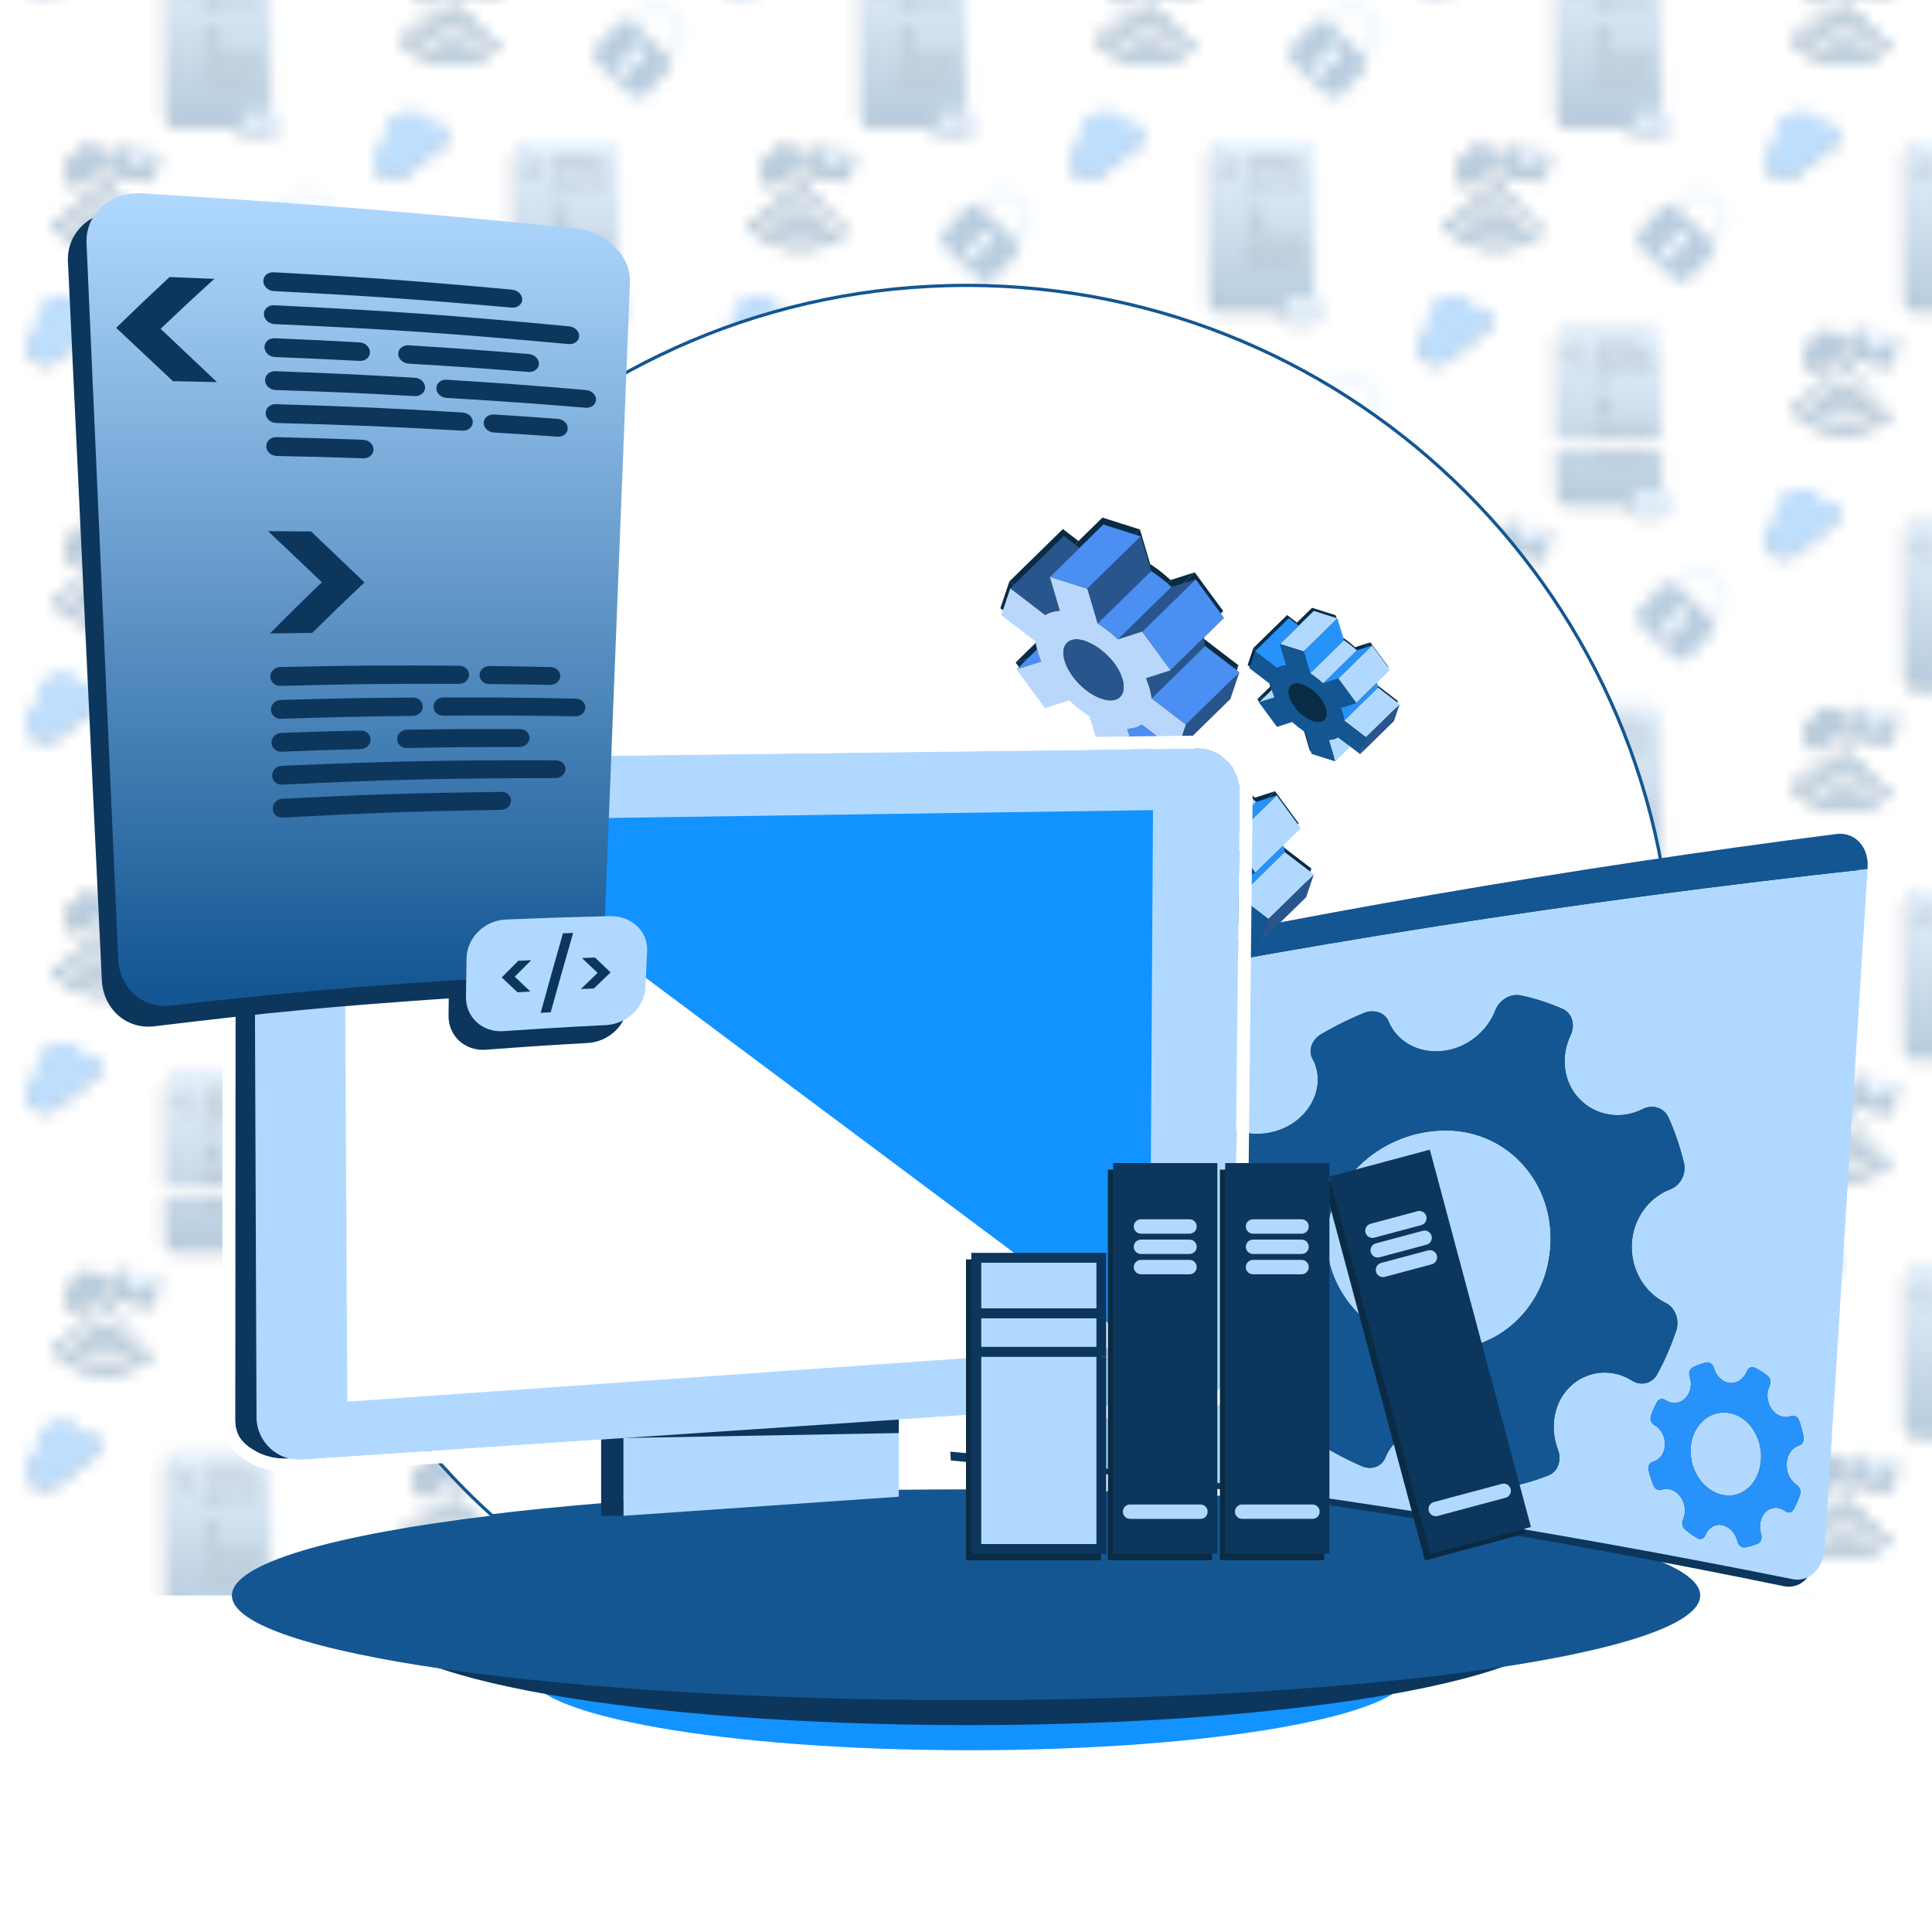 <?xml version="1.0" encoding="UTF-8"?>
<svg xmlns="http://www.w3.org/2000/svg" xmlns:xlink="http://www.w3.org/1999/xlink" version="1.1" viewBox="0 0 150 149.998">
  <defs>
    <style>
      .cls-1 {
        fill: none;
      }

      .cls-1, .cls-2, .cls-3, .cls-4, .cls-5, .cls-6, .cls-7, .cls-8, .cls-9, .cls-10, .cls-11, .cls-12, .cls-13, .cls-14, .cls-15, .cls-16, .cls-17, .cls-18, .cls-19, .cls-20, .cls-21, .cls-22 {
        stroke-width: 0px;
      }

      .cls-2 {
        fill: url(#Dégradé_sans_nom_4);
      }

      .cls-3 {
        fill: #0d365d;
      }

      .cls-4 {
        fill: #135692;
      }

      .cls-5 {
        fill: #4a8ff1;
      }

      .cls-6 {
        fill: #29558d;
      }

      .cls-23 {
        stroke: #135692;
        stroke-miterlimit: 10;
        stroke-width: .25px;
      }

      .cls-23, .cls-20 {
        fill: #fff;
      }

      .cls-7 {
        fill: #b8d7fa;
      }

      .cls-8 {
        fill: #b1d9ff;
      }

      .cls-9 {
        fill: #b1d9ff;
      }

      .cls-10 {
        fill: url(#Dégradé_sans_nom_4-4);
      }

      .cls-11 {
        fill: url(#Dégradé_sans_nom_4-6);
      }

      .cls-12 {
        fill: url(#Dégradé_sans_nom_4-5);
      }

      .cls-13 {
        fill: url(#Dégradé_sans_nom_4-2);
      }

      .cls-14 {
        fill: url(#Dégradé_sans_nom_4-3);
      }

      .cls-15 {
        fill: url(#Dégradé_sans_nom_4-8);
      }

      .cls-16 {
        fill: url(#Dégradé_sans_nom_4-7);
      }

      .cls-17 {
        fill: #2792fa;
      }

      .cls-18 {
        fill: #0a2b44;
      }

      .cls-19 {
        fill: #1293ff;
      }

      .cls-21 {
        fill: #135692;
      }

      .cls-22 {
        fill: url(#Pattern);
        opacity: .3;
      }
    </style>
    <linearGradient id="Dégradé_sans_nom_4" data-name="Dégradé sans nom 4" x1="-16209.938" y1="-34091.112" x2="-16209.938" y2="-34078.297" gradientTransform="translate(16267 -34044.374) scale(1 -1)" gradientUnits="userSpaceOnUse">
      <stop offset="0" stop-color="#135692"/>
      <stop offset="1" stop-color="#b1d9ff"/>
    </linearGradient>
    <linearGradient id="Dégradé_sans_nom_4-2" data-name="Dégradé sans nom 4" x1="-16236.938" y1="-34105.443" x2="-16236.938" y2="-34092.628" xlink:href="#Dégradé_sans_nom_4"/>
    <linearGradient id="Dégradé_sans_nom_4-3" data-name="Dégradé sans nom 4" x1="-16263.938" x2="-16263.938" y2="-34078.297" xlink:href="#Dégradé_sans_nom_4"/>
    <linearGradient id="Dégradé_sans_nom_4-4" data-name="Dégradé sans nom 4" x1="-16209.938" y1="-34062.449" x2="-16209.938" y2="-34049.635" xlink:href="#Dégradé_sans_nom_4"/>
    <linearGradient id="Dégradé_sans_nom_4-5" data-name="Dégradé sans nom 4" x1="-16236.938" y1="-34076.781" x2="-16236.938" y2="-34063.966" xlink:href="#Dégradé_sans_nom_4"/>
    <linearGradient id="Dégradé_sans_nom_4-6" data-name="Dégradé sans nom 4" x1="-16263.938" y1="-34062.449" x2="-16263.938" y2="-34049.635" xlink:href="#Dégradé_sans_nom_4"/>
    <linearGradient id="Dégradé_sans_nom_4-7" data-name="Dégradé sans nom 4" x1="-16236.938" y1="-34048.118" x2="-16236.938" y2="-34035.303" xlink:href="#Dégradé_sans_nom_4"/>
    <pattern id="Pattern" x="0" y="0" width="54" height="57.325" patternTransform="translate(-175 324.999)" patternUnits="userSpaceOnUse" viewBox="0 0 54 57.325">
      <g>
        <rect class="cls-1" width="54" height="57.325"/>
        <g>
          <g>
            <g>
              <path class="cls-18" d="M49.584,53.313c.143-.122.161-.336.039-.48s-.336-.161-.48-.039c-.694.588-1.737.504-2.325-.191-.061-.072-.145-.112-.232-.119s-.176.019-.248.08c-.143.122-.161.336-.039.48.831.98,2.305,1.1,3.285.27Z"/>
              <path class="cls-18" d="M50.483,54.407c.143-.122.161-.336.039-.48s-.336-.161-.48-.039c-1.279,1.085-3.203.927-4.288-.352-.061-.072-.145-.112-.232-.119s-.176.019-.248.08c-.143.122-.161.336-.039.48,1.329,1.565,3.683,1.758,5.248.431Z"/>
              <path class="cls-18" d="M44.034,54.835c1.896,2.235,5.258,2.511,7.492.615.143-.122.161-.336.039-.48s-.336-.161-.48-.039c-1.949,1.653-4.879,1.413-6.532-.537-.061-.072-.145-.112-.232-.119s-.176.019-.248.08c-.143.122-.161.336-.039.48Z"/>
              <path class="cls-18" d="M48.012,52.319c.307.025.576-.203.601-.51.025-.307-.203-.576-.51-.601-.307-.025-.576.203-.601.51-.025.307.203.576.51.601Z"/>
            </g>
            <path class="cls-18" d="M48.113,49.344c.147.186.193.418.144.634-.01.05-.027.099-.048.146l-2.187,1.735-.11.012c-.22.006-.44-.088-.587-.274-.161-.203-.195-.465-.113-.69l-.001-.001c-.243-.381-.163-.892.199-1.18.111-.088.236-.145.366-.172.035-.21.145-.408.325-.55.366-.291.89-.248,1.204.087.287-.087.61.003.809.254Z"/>
            <g>
              <path class="cls-18" d="M52.113,49.353l-1.936,1.219-1.223-1.937-.078-.018-.43,1.893c-.038.167.067.333.234.371l2.709.615c.167.038.333-.067.371-.234l.43-1.893-.078-.018Z"/>
              <polygon class="cls-18" points="52.113 49.353 48.954 48.635 50.177 50.572 52.113 49.353"/>
            </g>
            <g>
              <path class="cls-4" d="M49.835,53.176c.145-.123.163-.341.04-.486s-.341-.163-.486-.04c-.703.595-1.758.51-2.354-.193-.062-.073-.147-.113-.235-.121s-.179.019-.251.081c-.145.123-.163.341-.04.486.841.992,2.334,1.114,3.325.273Z"/>
              <path class="cls-4" d="M50.745,54.284c.145-.123.163-.341.04-.486s-.341-.163-.486-.04c-1.295,1.098-3.243.939-4.341-.357-.062-.073-.147-.113-.235-.121s-.179.019-.251.081c-.145.123-.163.341-.04.486,1.345,1.584,3.728,1.78,5.313.436Z"/>
              <path class="cls-4" d="M44.217,54.717c1.919,2.263,5.323,2.542,7.584.623.145-.123.163-.341.04-.486s-.341-.163-.486-.04c-1.973,1.673-4.939,1.43-6.613-.543-.062-.073-.147-.113-.235-.121s-.179.019-.251.081c-.145.123-.163.341-.04.486Z"/>
              <path class="cls-4" d="M48.244,52.17c.31.025.583-.205.608-.516.025-.31-.205-.583-.516-.608-.31-.026-.583.205-.608.516-.026.31.205.583.516.608Z"/>
            </g>
            <path class="cls-4" d="M48.346,49.158c.149.188.196.424.146.642-.011.051-.027.1-.049.147l-2.213,1.756-.112.012c-.223.006-.445-.089-.595-.277-.163-.205-.197-.471-.114-.699l-.001-.001c-.246-.386-.165-.903.202-1.194.112-.089.239-.147.37-.175.035-.213.147-.413.329-.557.371-.294.901-.251,1.219.088.29-.088.618.004.819.257Z"/>
            <g>
              <path class="cls-4" d="M52.395,49.167l-1.96,1.234-1.238-1.96-.079-.018-.435,1.917c-.038.169.068.338.237.376l2.742.623c.169.038.338-.068.376-.237l.435-1.917-.079-.018Z"/>
              <polygon class="cls-8" points="52.395 49.167 49.197 48.441 50.435 50.401 52.395 49.167"/>
            </g>
          </g>
          <g>
            <path class="cls-3" d="M46.629,33.005c-.057-.115-.126-.227-.208-.333-.671-.871-1.921-1.033-2.792-.362-.638.491-.894,1.293-.722,2.029-.099.045-.196.1-.286.17-.625.481-.741,1.378-.26,2.002s1.378.741,2.002.26l3.212-2.474c.351-.27.416-.774.146-1.125-.262-.34-.743-.409-1.092-.167Z"/>
            <path class="cls-17" d="M46.646,32.764c-.057-.115-.126-.227-.208-.333-.671-.871-1.921-1.033-2.792-.362-.638.491-.894,1.293-.722,2.029-.099.045-.196.1-.286.17-.625.481-.741,1.378-.26,2.002s1.378.741,2.002.26l3.212-2.474c.351-.27.416-.774.146-1.125-.262-.34-.743-.409-1.092-.167Z"/>
          </g>
          <g>
            <path class="cls-3" d="M60.84,46.285h-.082v-11.176c0-.458-.371-.829-.829-.829h-6.302c-.458,0-.829.371-.829.829v11.344c0,.458.371.829.829.829h4.885v.292c0,.349.283.632.632.632h1.698c.349,0,.632-.283.632-.632v-.659c0-.349-.283-.632-.632-.632Z"/>
            <g>
              <rect class="cls-2" x="53.081" y="33.981" width="7.961" height="13.003" rx=".829" ry=".829"/>
              <path class="cls-3" d="M54.279,36.981l-.815-.837.815-.837h.658l-.815.837.815.837h-.658Z"/>
            </g>
          </g>
        </g>
        <g>
          <g>
            <path class="cls-3" d="M19.629,47.337c-.057-.115-.126-.227-.208-.333-.671-.871-1.921-1.033-2.792-.362-.638.491-.894,1.293-.722,2.029-.099.045-.196.1-.286.17-.625.481-.741,1.378-.26,2.002s1.378.741,2.002.26l3.212-2.474c.351-.27.416-.774.146-1.125-.262-.34-.743-.409-1.092-.167Z"/>
            <path class="cls-17" d="M19.646,47.095c-.057-.115-.126-.227-.208-.333-.671-.871-1.921-1.033-2.792-.362-.638.491-.894,1.293-.722,2.029-.099.045-.196.1-.286.17-.625.481-.741,1.378-.26,2.002s1.378.741,2.002.26l3.212-2.474c.351-.27.416-.774.146-1.125-.262-.34-.743-.409-1.092-.167Z"/>
          </g>
          <g>
            <path class="cls-3" d="M33.84,60.616h-.082v-11.176c0-.458-.371-.829-.829-.829h-6.302c-.458,0-.829.371-.829.829v11.344c0,.458.371.829.829.829h4.885v.292c0,.349.283.632.632.632h1.698c.349,0,.632-.283.632-.632v-.659c0-.349-.283-.632-.632-.632Z"/>
            <g>
              <rect class="cls-13" x="26.081" y="48.312" width="7.961" height="13.003" rx=".829" ry=".829"/>
              <path class="cls-3" d="M27.279,51.313l-.815-.837.815-.837h.658l-.815.837.815.837h-.658Z"/>
              <path class="cls-3" d="M28.661,55.405l.815-.837-.815-.837h.658s.815.837.815.837l-.815.837h-.658Z"/>
              <rect class="cls-3" x="28.656" y="49.484" width="3.812" height=".309" rx=".154" ry=".154"/>
              <rect class="cls-3" x="28.656" y="50.025" width="4.667" height=".309" rx=".154" ry=".154"/>
              <rect class="cls-3" x="28.656" y="50.565" width="1.567" height=".309" rx=".154" ry=".154"/>
              <rect class="cls-3" x="30.644" y="50.565" width="2.095" height=".309" rx=".154" ry=".154"/>
              <rect class="cls-3" x="28.656" y="57.038" width="1.567" height=".309" rx=".154" ry=".154"/>
              <rect class="cls-3" x="30.644" y="57.038" width="2.095" height=".309" rx=".154" ry=".154"/>
              <rect class="cls-3" x="28.656" y="51.106" width="2.39" height=".309" rx=".154" ry=".154"/>
              <rect class="cls-3" x="31.215" y="51.106" width="2.39" height=".309" rx=".154" ry=".154"/>
              <rect class="cls-3" x="28.656" y="56.498" width="2.39" height=".309" rx=".154" ry=".154"/>
              <rect class="cls-3" x="31.215" y="56.498" width="2.39" height=".309" rx=".154" ry=".154"/>
              <rect class="cls-3" x="28.656" y="51.647" width="3.111" height=".309" rx=".154" ry=".154"/>
              <rect class="cls-3" x="31.931" y="51.647" width="1.264" height=".309" rx=".154" ry=".154"/>
              <rect class="cls-3" x="28.656" y="55.958" width="3.111" height=".309" rx=".154" ry=".154"/>
              <rect class="cls-3" x="31.931" y="55.958" width="1.264" height=".309" rx=".154" ry=".154"/>
              <rect class="cls-3" x="28.656" y="52.187" width="1.619" height=".309" rx=".154" ry=".154"/>
            </g>
          </g>
        </g>
        <g>
          <g>
            <path class="cls-1" d="M11.445,54.981c.186-.198.284-.456.276-.728-.008-.271-.122-.524-.32-.71l-.795-.748c-.408-.384-1.054-.365-1.438.043l-.796.846,2.277,2.143.796-.846Z"/>
            <path class="cls-8" d="M12.241,54.237c-.012-.411-.184-.792-.483-1.073l-.795-.748c-.618-.581-1.593-.551-2.174.066l-.815.866c.04.026.085.041.121.075l.278.261.796-.846c.384-.408,1.03-.428,1.438-.043l.795.748c.198.186.312.438.32.71.008.272-.09.53-.276.728l-.796.846.236.222c.051.048.081.107.116.163l.823-.875c.281-.299.43-.69.417-1.101Z"/>
            <path class="cls-4" d="M10.649,55.827l-2.277-2.143-.278-.261c-.036-.034-.08-.049-.121-.075-.302-.192-.702-.163-.957.108l-1.789,1.901c-.288.306-.274.789.033,1.077l2.791,2.626c.306.288.789.274,1.077-.033l1.789-1.901c.241-.256.258-.628.083-.914-.035-.057-.065-.116-.116-.163l-.236-.222ZM7.601,57.511l-.718-.676.795-.567.081.076.158-.168c-.111-.215-.087-.482.088-.668.222-.236.592-.247.828-.025.236.222.247.592.025.828-.175.186-.44.226-.661.129l-.158.168.075.071-.513.833Z"/>
            <path class="cls-8" d="M8.102,55.979l.28.264-.186.197c.221.098.486.057.661-.129.222-.236.21-.606-.025-.828-.236-.222-.606-.21-.828.025-.175.186-.199.453-.088.668l.186-.197Z"/>
            <polygon class="cls-8" points="8.197 56.44 8.382 56.242 8.102 55.979 7.916 56.176 7.758 56.344 8.038 56.608 8.197 56.44"/>
            <polygon class="cls-8" points="7.758 56.344 7.678 56.268 6.883 56.835 7.601 57.511 8.114 56.678 8.038 56.608 7.758 56.344"/>
          </g>
          <g>
            <path class="cls-3" d="M6.84,46.285h-.082v-11.176c0-.458-.371-.829-.829-.829H-.374c-.458,0-.829.371-.829.829v11.344c0,.458.371.829.829.829h4.885v.292c0,.349.283.632.632.632h1.698c.349,0,.632-.283.632-.632v-.659c0-.349-.283-.632-.632-.632Z"/>
            <g>
              <rect class="cls-14" x="-.919" y="33.981" width="7.961" height="13.003" rx=".829" ry=".829"/>
              <path class="cls-3" d="M.279,36.981l-.815-.837.815-.837h.658l-.815.837.815.837H.279Z"/>
              <path class="cls-3" d="M1.661,41.073l.815-.837-.815-.837h.658s.815.837.815.837l-.815.837h-.658Z"/>
              <rect class="cls-3" x="1.656" y="35.153" width="3.812" height=".309" rx=".154" ry=".154"/>
              <rect class="cls-3" x="1.656" y="43.786" width="3.812" height=".309" rx=".154" ry=".154"/>
              <rect class="cls-3" x="1.656" y="35.693" width="4.667" height=".309" rx=".154" ry=".154"/>
              <rect class="cls-3" x="1.656" y="43.246" width="4.667" height=".309" rx=".154" ry=".154"/>
              <rect class="cls-3" x="1.656" y="36.234" width="1.567" height=".309" rx=".154" ry=".154"/>
              <rect class="cls-3" x="3.644" y="36.234" width="2.095" height=".309" rx=".154" ry=".154"/>
              <rect class="cls-3" x="1.656" y="42.706" width="1.567" height=".309" rx=".154" ry=".154"/>
              <rect class="cls-3" x="3.644" y="42.706" width="2.095" height=".309" rx=".154" ry=".154"/>
              <rect class="cls-3" x="1.656" y="36.775" width="2.39" height=".309" rx=".154" ry=".154"/>
              <rect class="cls-3" x="4.215" y="36.775" width="2.39" height=".309" rx=".154" ry=".154"/>
              <rect class="cls-3" x="1.656" y="42.166" width="2.39" height=".309" rx=".154" ry=".154"/>
              <rect class="cls-3" x="4.215" y="42.166" width="2.39" height=".309" rx=".154" ry=".154"/>
              <rect class="cls-3" x="1.656" y="37.316" width="3.111" height=".309" rx=".154" ry=".154"/>
              <rect class="cls-3" x="4.931" y="37.316" width="1.264" height=".309" rx=".154" ry=".154"/>
              <rect class="cls-3" x="1.656" y="41.626" width="3.111" height=".309" rx=".154" ry=".154"/>
              <rect class="cls-3" x="4.931" y="41.626" width="1.264" height=".309" rx=".154" ry=".154"/>
              <rect class="cls-3" x="1.656" y="37.856" width="1.619" height=".309" rx=".154" ry=".154"/>
              <g>
                <rect class="cls-8" x="4.795" y="45.986" width="2.961" height="1.922" rx=".632" ry=".632"/>
                <g>
                  <path class="cls-3" d="M5.645,47.252l-.265-.272.265-.272h.214l-.265.272.265.272h-.214Z"/>
                  <path class="cls-3" d="M6.532,46.263l-.328,1.369h-.166l.328-1.369h.166Z"/>
                  <path class="cls-3" d="M6.691,46.708h.215l.265.272-.265.272h-.215l.266-.272-.266-.272Z"/>
                </g>
              </g>
            </g>
          </g>
        </g>
        <g>
          <g>
            <g>
              <path class="cls-18" d="M49.584,24.651c.143-.122.161-.336.039-.48s-.336-.161-.48-.039c-.694.588-1.737.504-2.325-.191-.061-.072-.145-.112-.232-.119s-.176.019-.248.08c-.143.122-.161.336-.039.48.831.98,2.305,1.1,3.285.27Z"/>
              <path class="cls-18" d="M50.483,25.745c.143-.122.161-.336.039-.48s-.336-.161-.48-.039c-1.279,1.085-3.203.927-4.288-.352-.061-.072-.145-.112-.232-.119s-.176.019-.248.08c-.143.122-.161.336-.039.48,1.329,1.565,3.683,1.758,5.248.431Z"/>
              <path class="cls-18" d="M44.034,26.173c1.896,2.235,5.258,2.511,7.492.615.143-.122.161-.336.039-.48s-.336-.161-.48-.039c-1.949,1.653-4.879,1.413-6.532-.537-.061-.072-.145-.112-.232-.119s-.176.019-.248.08c-.143.122-.161.336-.039.48Z"/>
              <path class="cls-18" d="M48.012,23.657c.307.025.576-.203.601-.51.025-.307-.203-.576-.51-.601-.307-.025-.576.203-.601.51-.025.307.203.576.51.601Z"/>
            </g>
            <path class="cls-18" d="M48.113,20.682c.147.186.193.418.144.634-.01.05-.027.099-.048.146l-2.187,1.735-.11.012c-.22.006-.44-.088-.587-.274-.161-.203-.195-.465-.113-.69l-.001-.001c-.243-.381-.163-.892.199-1.18.111-.088.236-.145.366-.172.035-.21.145-.408.325-.55.366-.291.89-.248,1.204.087.287-.087.61.003.809.254Z"/>
            <g>
              <path class="cls-18" d="M52.113,20.69l-1.936,1.219-1.223-1.937-.078-.018-.43,1.893c-.038.167.067.333.234.371l2.709.615c.167.038.333-.067.371-.234l.43-1.893-.078-.018Z"/>
              <polygon class="cls-18" points="52.113 20.69 48.954 19.973 50.177 21.909 52.113 20.69"/>
            </g>
            <g>
              <path class="cls-4" d="M49.835,24.514c.145-.123.163-.341.04-.486s-.341-.163-.486-.04c-.703.595-1.758.51-2.354-.193-.062-.073-.147-.113-.235-.121s-.179.019-.251.081c-.145.123-.163.341-.04.486.841.992,2.334,1.114,3.325.273Z"/>
              <path class="cls-4" d="M50.745,25.621c.145-.123.163-.341.04-.486s-.341-.163-.486-.04c-1.295,1.098-3.243.939-4.341-.357-.062-.073-.147-.113-.235-.121s-.179.019-.251.081c-.145.123-.163.341-.04.486,1.345,1.584,3.728,1.78,5.313.436Z"/>
              <path class="cls-4" d="M44.217,26.055c1.919,2.263,5.323,2.542,7.584.623.145-.123.163-.341.04-.486s-.341-.163-.486-.04c-1.973,1.673-4.939,1.43-6.613-.543-.062-.073-.147-.113-.235-.121s-.179.019-.251.081c-.145.123-.163.341-.04.486Z"/>
              <path class="cls-4" d="M48.244,23.508c.31.025.583-.205.608-.516.025-.31-.205-.583-.516-.608-.31-.026-.583.205-.608.516-.026.31.205.583.516.608Z"/>
            </g>
            <path class="cls-4" d="M48.346,20.496c.149.188.196.424.146.642-.011.051-.027.1-.049.147l-2.213,1.756-.112.012c-.223.006-.445-.089-.595-.277-.163-.205-.197-.471-.114-.699l-.001-.001c-.246-.386-.165-.903.202-1.194.112-.089.239-.147.37-.175.035-.213.147-.413.329-.557.371-.294.901-.251,1.219.088.29-.088.618.004.819.257Z"/>
            <g>
              <path class="cls-4" d="M52.395,20.505l-1.96,1.234-1.238-1.96-.079-.018-.435,1.917c-.038.169.068.338.237.376l2.742.623c.169.038.338-.068.376-.237l.435-1.917-.079-.018Z"/>
              <polygon class="cls-8" points="52.395 20.505 49.197 19.778 50.435 21.739 52.395 20.505"/>
            </g>
          </g>
          <g>
            <path class="cls-3" d="M46.629,4.343c-.057-.115-.126-.227-.208-.333-.671-.871-1.921-1.033-2.792-.362-.638.491-.894,1.293-.722,2.029-.099.045-.196.1-.286.17-.625.481-.741,1.378-.26,2.002s1.378.741,2.002.26l3.212-2.474c.351-.27.416-.774.146-1.125-.262-.34-.743-.409-1.092-.167Z"/>
            <path class="cls-17" d="M46.646,4.101c-.057-.115-.126-.227-.208-.333-.671-.871-1.921-1.033-2.792-.362-.638.491-.894,1.293-.722,2.029-.099.045-.196.1-.286.17-.625.481-.741,1.378-.26,2.002s1.378.741,2.002.26l3.212-2.474c.351-.27.416-.774.146-1.125-.262-.34-.743-.409-1.092-.167Z"/>
          </g>
          <g>
            <path class="cls-3" d="M60.84,17.622h-.082V6.446c0-.458-.371-.829-.829-.829h-6.302c-.458,0-.829.371-.829.829v11.344c0,.458.371.829.829.829h4.885v.292c0,.349.283.632.632.632h1.698c.349,0,.632-.283.632-.632v-.659c0-.349-.283-.632-.632-.632Z"/>
            <g>
              <rect class="cls-10" x="53.081" y="5.318" width="7.961" height="13.003" rx=".829" ry=".829"/>
              <path class="cls-3" d="M54.279,8.319l-.815-.837.815-.837h.658l-.815.837.815.837h-.658Z"/>
            </g>
          </g>
        </g>
        <g>
          <g>
            <path class="cls-1" d="M38.445,40.65c.186-.198.284-.456.276-.728-.008-.271-.122-.524-.32-.71l-.795-.748c-.408-.384-1.054-.365-1.438.043l-.796.846,2.277,2.143.796-.846Z"/>
            <path class="cls-8" d="M39.241,39.906c-.012-.411-.184-.792-.483-1.073l-.795-.748c-.618-.581-1.593-.551-2.174.066l-.815.866c.04.026.085.041.121.075l.278.261.796-.846c.384-.408,1.03-.428,1.438-.043l.795.748c.198.186.312.438.32.71.008.272-.09.53-.276.728l-.796.846.236.222c.051.048.081.107.116.163l.823-.875c.281-.299.43-.69.417-1.101Z"/>
            <path class="cls-4" d="M37.649,41.496l-2.277-2.143-.278-.261c-.036-.034-.08-.049-.121-.075-.302-.192-.702-.163-.957.108l-1.789,1.901c-.288.306-.274.789.033,1.077l2.791,2.626c.306.288.789.274,1.077-.033l1.789-1.901c.241-.256.258-.628.083-.914-.035-.057-.065-.116-.116-.163l-.236-.222ZM34.601,43.18l-.718-.676.795-.567.081.076.158-.168c-.111-.215-.087-.482.088-.668.222-.236.592-.247.828-.025.236.222.247.592.025.828-.175.186-.44.226-.661.129l-.158.168.075.071-.513.833Z"/>
            <path class="cls-8" d="M35.102,41.648l.28.264-.186.197c.221.098.486.057.661-.129.222-.236.21-.606-.025-.828-.236-.222-.606-.21-.828.025-.175.186-.199.453-.088.668l.186-.197Z"/>
            <polygon class="cls-8" points="35.197 42.108 35.382 41.911 35.102 41.648 34.916 41.845 34.758 42.013 35.038 42.276 35.197 42.108"/>
            <polygon class="cls-8" points="34.758 42.013 34.678 41.937 33.883 42.504 34.601 43.18 35.114 42.347 35.038 42.276 34.758 42.013"/>
          </g>
          <g>
            <g>
              <path class="cls-18" d="M22.584,38.982c.143-.122.161-.336.039-.48s-.336-.161-.48-.039c-.694.588-1.737.504-2.325-.191-.061-.072-.145-.112-.232-.119s-.176.019-.248.08c-.143.122-.161.336-.039.48.831.98,2.305,1.1,3.285.27Z"/>
              <path class="cls-18" d="M23.483,40.076c.143-.122.161-.336.039-.48s-.336-.161-.48-.039c-1.279,1.085-3.203.927-4.288-.352-.061-.072-.145-.112-.232-.119s-.176.019-.248.08c-.143.122-.161.336-.039.48,1.329,1.565,3.683,1.758,5.248.431Z"/>
              <path class="cls-18" d="M17.034,40.504c1.896,2.235,5.258,2.511,7.492.615.143-.122.161-.336.039-.48s-.336-.161-.48-.039c-1.949,1.653-4.879,1.413-6.532-.537-.061-.072-.145-.112-.232-.119s-.176.019-.248.08c-.143.122-.161.336-.039.48Z"/>
              <path class="cls-18" d="M21.012,37.988c.307.025.576-.203.601-.51.025-.307-.203-.576-.51-.601-.307-.025-.576.203-.601.51-.025.307.203.576.51.601Z"/>
            </g>
            <path class="cls-18" d="M21.113,35.013c.147.186.193.418.144.634-.01.05-.027.099-.048.146l-2.187,1.735-.11.012c-.22.006-.44-.088-.587-.274-.161-.203-.195-.465-.113-.69l-.001-.001c-.243-.381-.163-.892.199-1.18.111-.088.236-.145.366-.172.035-.21.145-.408.325-.55.366-.291.89-.248,1.204.087.287-.087.61.003.809.254Z"/>
            <g>
              <path class="cls-18" d="M25.113,35.021l-1.936,1.219-1.223-1.937-.078-.018-.43,1.893c-.038.167.067.333.234.371l2.709.615c.167.038.333-.067.371-.234l.43-1.893-.078-.018Z"/>
              <polygon class="cls-18" points="25.113 35.021 21.954 34.304 23.177 36.24 25.113 35.021"/>
            </g>
            <g>
              <path class="cls-4" d="M22.835,38.845c.145-.123.163-.341.04-.486s-.341-.163-.486-.04c-.703.595-1.758.51-2.354-.193-.062-.073-.147-.113-.235-.121s-.179.019-.251.081c-.145.123-.163.341-.04.486.841.992,2.334,1.114,3.325.273Z"/>
              <path class="cls-4" d="M23.745,39.952c.145-.123.163-.341.04-.486s-.341-.163-.486-.04c-1.295,1.098-3.243.939-4.341-.357-.062-.073-.147-.113-.235-.121s-.179.019-.251.081c-.145.123-.163.341-.04.486,1.345,1.584,3.728,1.78,5.313.436Z"/>
              <path class="cls-4" d="M17.217,40.386c1.919,2.263,5.323,2.542,7.584.623.145-.123.163-.341.04-.486s-.341-.163-.486-.04c-1.973,1.673-4.939,1.43-6.613-.543-.062-.073-.147-.113-.235-.121s-.179.019-.251.081c-.145.123-.163.341-.04.486Z"/>
              <path class="cls-4" d="M21.244,37.839c.31.025.583-.205.608-.516.025-.31-.205-.583-.516-.608-.31-.026-.583.205-.608.516-.026.31.205.583.516.608Z"/>
            </g>
            <path class="cls-4" d="M21.346,34.827c.149.188.196.424.146.642-.011.051-.027.1-.049.147l-2.213,1.756-.112.012c-.223.006-.445-.089-.595-.277-.163-.205-.197-.471-.114-.699l-.001-.001c-.246-.386-.165-.903.202-1.194.112-.089.239-.147.37-.175.035-.213.147-.413.329-.557.371-.294.901-.251,1.219.088.29-.088.618.004.819.257Z"/>
            <g>
              <path class="cls-4" d="M25.395,34.836l-1.96,1.234-1.238-1.96-.079-.018-.435,1.917c-.038.169.068.338.237.376l2.742.623c.169.038.338-.068.376-.237l.435-1.917-.079-.018Z"/>
              <polygon class="cls-8" points="25.395 34.836 22.197 34.109 23.435 36.07 25.395 34.836"/>
            </g>
          </g>
          <g>
            <path class="cls-3" d="M19.629,18.674c-.057-.115-.126-.227-.208-.333-.671-.871-1.921-1.033-2.792-.362-.638.491-.894,1.293-.722,2.029-.099.045-.196.1-.286.17-.625.481-.741,1.378-.26,2.002s1.378.741,2.002.26l3.212-2.474c.351-.27.416-.774.146-1.125-.262-.34-.743-.409-1.092-.167Z"/>
            <path class="cls-17" d="M19.646,18.433c-.057-.115-.126-.227-.208-.333-.671-.871-1.921-1.033-2.792-.362-.638.491-.894,1.293-.722,2.029-.099.045-.196.1-.286.17-.625.481-.741,1.378-.26,2.002s1.378.741,2.002.26l3.212-2.474c.351-.27.416-.774.146-1.125-.262-.34-.743-.409-1.092-.167Z"/>
          </g>
          <g>
            <path class="cls-3" d="M33.84,31.953h-.082v-11.176c0-.458-.371-.829-.829-.829h-6.302c-.458,0-.829.371-.829.829v11.344c0,.458.371.829.829.829h4.885v.292c0,.349.283.632.632.632h1.698c.349,0,.632-.283.632-.632v-.659c0-.349-.283-.632-.632-.632Z"/>
            <g>
              <rect class="cls-12" x="26.081" y="19.65" width="7.961" height="13.003" rx=".829" ry=".829"/>
              <path class="cls-3" d="M27.279,22.65l-.815-.837.815-.837h.658l-.815.837.815.837h-.658Z"/>
              <path class="cls-3" d="M28.661,26.742l.815-.837-.815-.837h.658s.815.837.815.837l-.815.837h-.658Z"/>
              <rect class="cls-3" x="28.656" y="20.821" width="3.812" height=".309" rx=".154" ry=".154"/>
              <rect class="cls-3" x="28.656" y="29.455" width="3.812" height=".309" rx=".154" ry=".154"/>
              <rect class="cls-3" x="28.656" y="21.362" width="4.667" height=".309" rx=".154" ry=".154"/>
              <rect class="cls-3" x="28.656" y="28.915" width="4.667" height=".309" rx=".154" ry=".154"/>
              <rect class="cls-3" x="28.656" y="21.903" width="1.567" height=".309" rx=".154" ry=".154"/>
              <rect class="cls-3" x="30.644" y="21.903" width="2.095" height=".309" rx=".154" ry=".154"/>
              <rect class="cls-3" x="28.656" y="28.375" width="1.567" height=".309" rx=".154" ry=".154"/>
              <rect class="cls-3" x="30.644" y="28.375" width="2.095" height=".309" rx=".154" ry=".154"/>
              <rect class="cls-3" x="28.656" y="22.444" width="2.39" height=".309" rx=".154" ry=".154"/>
              <rect class="cls-3" x="31.215" y="22.444" width="2.39" height=".309" rx=".154" ry=".154"/>
              <rect class="cls-3" x="28.656" y="27.835" width="2.39" height=".309" rx=".154" ry=".154"/>
              <rect class="cls-3" x="31.215" y="27.835" width="2.39" height=".309" rx=".154" ry=".154"/>
              <rect class="cls-3" x="28.656" y="22.984" width="3.111" height=".309" rx=".154" ry=".154"/>
              <rect class="cls-3" x="31.931" y="22.984" width="1.264" height=".309" rx=".154" ry=".154"/>
              <rect class="cls-3" x="28.656" y="27.295" width="3.111" height=".309" rx=".154" ry=".154"/>
              <rect class="cls-3" x="31.931" y="27.295" width="1.264" height=".309" rx=".154" ry=".154"/>
              <rect class="cls-3" x="28.656" y="23.525" width="1.619" height=".309" rx=".154" ry=".154"/>
              <g>
                <rect class="cls-8" x="31.795" y="31.655" width="2.961" height="1.922" rx=".632" ry=".632"/>
                <g>
                  <path class="cls-3" d="M32.645,32.921l-.265-.272.265-.272h.214l-.265.272.265.272h-.214Z"/>
                  <path class="cls-3" d="M33.532,31.931l-.328,1.369h-.166l.328-1.369h.166Z"/>
                  <path class="cls-3" d="M33.691,32.377h.215l.265.272-.265.272h-.215l.266-.272-.266-.272Z"/>
                </g>
              </g>
            </g>
          </g>
        </g>
        <g>
          <g>
            <path class="cls-1" d="M11.445,26.318c.186-.198.284-.456.276-.728-.008-.271-.122-.524-.32-.71l-.795-.748c-.408-.384-1.054-.365-1.438.043l-.796.846,2.277,2.143.796-.846Z"/>
            <path class="cls-8" d="M12.241,25.575c-.012-.411-.184-.792-.483-1.073l-.795-.748c-.618-.581-1.593-.551-2.174.066l-.815.866c.04.026.085.041.121.075l.278.261.796-.846c.384-.408,1.03-.428,1.438-.043l.795.748c.198.186.312.438.32.71.008.272-.09.53-.276.728l-.796.846.236.222c.051.048.081.107.116.163l.823-.875c.281-.299.43-.69.417-1.101Z"/>
            <path class="cls-4" d="M10.649,27.164l-2.277-2.143-.278-.261c-.036-.034-.08-.049-.121-.075-.302-.192-.702-.163-.957.108l-1.789,1.901c-.288.306-.274.789.033,1.077l2.791,2.626c.306.288.789.274,1.077-.033l1.789-1.901c.241-.256.258-.628.083-.914-.035-.057-.065-.116-.116-.163l-.236-.222ZM7.601,28.849l-.718-.676.795-.567.081.076.158-.168c-.111-.215-.087-.482.088-.668.222-.236.592-.247.828-.025.236.222.247.592.025.828-.175.186-.44.226-.661.129l-.158.168.075.071-.513.833Z"/>
            <path class="cls-8" d="M8.102,27.316l.28.264-.186.197c.221.098.486.057.661-.129.222-.236.21-.606-.025-.828-.236-.222-.606-.21-.828.025-.175.186-.199.453-.088.668l.186-.197Z"/>
            <polygon class="cls-8" points="8.197 27.777 8.382 27.58 8.102 27.316 7.916 27.514 7.758 27.681 8.038 27.945 8.197 27.777"/>
            <polygon class="cls-8" points="7.758 27.681 7.678 27.606 6.883 28.173 7.601 28.849 8.114 28.016 8.038 27.945 7.758 27.681"/>
          </g>
          <g>
            <path class="cls-3" d="M6.84,17.622h-.082V6.446c0-.458-.371-.829-.829-.829H-.374c-.458,0-.829.371-.829.829v11.344c0,.458.371.829.829.829h4.885v.292c0,.349.283.632.632.632h1.698c.349,0,.632-.283.632-.632v-.659c0-.349-.283-.632-.632-.632Z"/>
            <g>
              <rect class="cls-11" x="-.919" y="5.318" width="7.961" height="13.003" rx=".829" ry=".829"/>
              <path class="cls-3" d="M.279,8.319l-.815-.837.815-.837h.658l-.815.837.815.837H.279Z"/>
              <path class="cls-3" d="M1.661,12.411l.815-.837-.815-.837h.658s.815.837.815.837l-.815.837h-.658Z"/>
              <rect class="cls-3" x="1.656" y="6.49" width="3.812" height=".309" rx=".154" ry=".154"/>
              <rect class="cls-3" x="1.656" y="15.124" width="3.812" height=".309" rx=".154" ry=".154"/>
              <rect class="cls-3" x="1.656" y="7.031" width="4.667" height=".309" rx=".154" ry=".154"/>
              <rect class="cls-3" x="1.656" y="14.584" width="4.667" height=".309" rx=".154" ry=".154"/>
              <rect class="cls-3" x="1.656" y="7.572" width="1.567" height=".309" rx=".154" ry=".154"/>
              <rect class="cls-3" x="3.644" y="7.572" width="2.095" height=".309" rx=".154" ry=".154"/>
              <rect class="cls-3" x="1.656" y="14.044" width="1.567" height=".309" rx=".154" ry=".154"/>
              <rect class="cls-3" x="3.644" y="14.044" width="2.095" height=".309" rx=".154" ry=".154"/>
              <rect class="cls-3" x="1.656" y="8.112" width="2.39" height=".309" rx=".154" ry=".154"/>
              <rect class="cls-3" x="4.215" y="8.112" width="2.39" height=".309" rx=".154" ry=".154"/>
              <rect class="cls-3" x="1.656" y="13.504" width="2.39" height=".309" rx=".154" ry=".154"/>
              <rect class="cls-3" x="4.215" y="13.504" width="2.39" height=".309" rx=".154" ry=".154"/>
              <rect class="cls-3" x="1.656" y="8.653" width="3.111" height=".309" rx=".154" ry=".154"/>
              <rect class="cls-3" x="4.931" y="8.653" width="1.264" height=".309" rx=".154" ry=".154"/>
              <rect class="cls-3" x="1.656" y="12.964" width="3.111" height=".309" rx=".154" ry=".154"/>
              <rect class="cls-3" x="4.931" y="12.964" width="1.264" height=".309" rx=".154" ry=".154"/>
              <rect class="cls-3" x="1.656" y="9.194" width="1.619" height=".309" rx=".154" ry=".154"/>
              <g>
                <rect class="cls-8" x="4.795" y="17.324" width="2.961" height="1.922" rx=".632" ry=".632"/>
                <g>
                  <path class="cls-3" d="M5.645,18.59l-.265-.272.265-.272h.214l-.265.272.265.272h-.214Z"/>
                  <path class="cls-3" d="M6.532,17.6l-.328,1.369h-.166l.328-1.369h.166Z"/>
                  <path class="cls-3" d="M6.691,18.046h.215l.265.272-.265.272h-.215l.266-.272-.266-.272Z"/>
                </g>
              </g>
            </g>
          </g>
        </g>
        <g>
          <g>
            <path class="cls-1" d="M38.445,11.987c.186-.198.284-.456.276-.728-.008-.271-.122-.524-.32-.71l-.795-.748c-.408-.384-1.054-.365-1.438.043l-.796.846,2.277,2.143.796-.846Z"/>
            <path class="cls-8" d="M39.241,11.243c-.012-.411-.184-.792-.483-1.073l-.795-.748c-.618-.581-1.593-.551-2.174.066l-.815.866c.04.026.085.041.121.075l.278.261.796-.846c.384-.408,1.03-.428,1.438-.043l.795.748c.198.186.312.438.32.71.008.272-.09.53-.276.728l-.796.846.236.222c.051.048.081.107.116.163l.823-.875c.281-.299.43-.69.417-1.101Z"/>
            <path class="cls-4" d="M37.649,12.833l-2.277-2.143-.278-.261c-.036-.034-.08-.049-.121-.075-.302-.192-.702-.163-.957.108l-1.789,1.901c-.288.306-.274.789.033,1.077l2.791,2.626c.306.288.789.274,1.077-.033l1.789-1.901c.241-.256.258-.628.083-.914-.035-.057-.065-.116-.116-.163l-.236-.222ZM34.601,14.518l-.718-.676.795-.567.081.076.158-.168c-.111-.215-.087-.482.088-.668.222-.236.592-.247.828-.025.236.222.247.592.025.828-.175.186-.44.226-.661.129l-.158.168.075.071-.513.833Z"/>
            <path class="cls-8" d="M35.102,12.985l.28.264-.186.197c.221.098.486.057.661-.129.222-.236.21-.606-.025-.828-.236-.222-.606-.21-.828.025-.175.186-.199.453-.088.668l.186-.197Z"/>
            <polygon class="cls-8" points="35.197 13.446 35.382 13.249 35.102 12.985 34.916 13.182 34.758 13.35 35.038 13.614 35.197 13.446"/>
            <polygon class="cls-8" points="34.758 13.35 34.678 13.274 33.883 13.842 34.601 14.518 35.114 13.685 35.038 13.614 34.758 13.35"/>
          </g>
          <g>
            <g>
              <path class="cls-18" d="M22.584,10.319c.143-.122.161-.336.039-.48s-.336-.161-.48-.039c-.694.588-1.737.504-2.325-.191-.061-.072-.145-.112-.232-.119s-.176.019-.248.08c-.143.122-.161.336-.039.48.831.98,2.305,1.1,3.285.27Z"/>
              <path class="cls-18" d="M23.483,11.413c.143-.122.161-.336.039-.48s-.336-.161-.48-.039c-1.279,1.085-3.203.927-4.288-.352-.061-.072-.145-.112-.232-.119s-.176.019-.248.08c-.143.122-.161.336-.039.48,1.329,1.565,3.683,1.758,5.248.431Z"/>
              <path class="cls-18" d="M17.034,11.842c1.896,2.235,5.258,2.511,7.492.615.143-.122.161-.336.039-.48s-.336-.161-.48-.039c-1.949,1.653-4.879,1.413-6.532-.537-.061-.072-.145-.112-.232-.119s-.176.019-.248.08c-.143.122-.161.336-.039.48Z"/>
              <path class="cls-18" d="M21.012,9.326c.307.025.576-.203.601-.51.025-.307-.203-.576-.51-.601-.307-.025-.576.203-.601.51-.025.307.203.576.51.601Z"/>
            </g>
            <path class="cls-18" d="M21.113,6.351c.147.186.193.418.144.634-.01.05-.027.099-.048.146l-2.187,1.735-.11.012c-.22.006-.44-.088-.587-.274-.161-.203-.195-.465-.113-.69l-.001-.001c-.243-.381-.163-.892.199-1.18.111-.088.236-.145.366-.172.035-.21.145-.408.325-.55.366-.291.89-.248,1.204.087.287-.087.61.003.809.254Z"/>
            <g>
              <path class="cls-18" d="M25.113,6.359l-1.936,1.219-1.223-1.937-.078-.018-.43,1.893c-.038.167.067.333.234.371l2.709.615c.167.038.333-.067.371-.234l.43-1.893-.078-.018Z"/>
              <polygon class="cls-18" points="25.113 6.359 21.954 5.641 23.177 7.578 25.113 6.359"/>
            </g>
            <g>
              <path class="cls-4" d="M22.835,10.183c.145-.123.163-.341.04-.486s-.341-.163-.486-.04c-.703.595-1.758.51-2.354-.193-.062-.073-.147-.113-.235-.121s-.179.019-.251.081c-.145.123-.163.341-.04.486.841.992,2.334,1.114,3.325.273Z"/>
              <path class="cls-4" d="M23.745,11.29c.145-.123.163-.341.04-.486s-.341-.163-.486-.04c-1.295,1.098-3.243.939-4.341-.357-.062-.073-.147-.113-.235-.121s-.179.019-.251.081c-.145.123-.163.341-.04.486,1.345,1.584,3.728,1.78,5.313.436Z"/>
              <path class="cls-4" d="M17.217,11.724c1.919,2.263,5.323,2.542,7.584.623.145-.123.163-.341.04-.486s-.341-.163-.486-.04c-1.973,1.673-4.939,1.43-6.613-.543-.062-.073-.147-.113-.235-.121s-.179.019-.251.081c-.145.123-.163.341-.04.486Z"/>
              <path class="cls-4" d="M21.244,9.176c.31.025.583-.205.608-.516.025-.31-.205-.583-.516-.608-.31-.026-.583.205-.608.516-.026.31.205.583.516.608Z"/>
            </g>
            <path class="cls-4" d="M21.346,6.165c.149.188.196.424.146.642-.011.051-.027.1-.049.147l-2.213,1.756-.112.012c-.223.006-.445-.089-.595-.277-.163-.205-.197-.471-.114-.699l-.001-.001c-.246-.386-.165-.903.202-1.194.112-.089.239-.147.37-.175.035-.213.147-.413.329-.557.371-.294.901-.251,1.219.088.29-.088.618.004.819.257Z"/>
            <g>
              <path class="cls-4" d="M25.395,6.173l-1.96,1.234-1.238-1.96-.079-.018-.435,1.917c-.038.169.068.338.237.376l2.742.623c.169.038.338-.068.376-.237l.435-1.917-.079-.018Z"/>
              <polygon class="cls-8" points="25.395 6.173 22.197 5.447 23.435 7.407 25.395 6.173"/>
            </g>
          </g>
          <g>
            <path class="cls-3" d="M33.84,3.291h-.082V-7.885c0-.458-.371-.829-.829-.829h-6.302c-.458,0-.829.371-.829.829V3.46c0,.458.371.829.829.829h4.885v.292c0,.349.283.632.632.632h1.698c.349,0,.632-.283.632-.632v-.659c0-.349-.283-.632-.632-.632Z"/>
            <g>
              <rect class="cls-16" x="26.081" y="-9.013" width="7.961" height="13.003" rx=".829" ry=".829"/>
              <rect class="cls-3" x="28.656" y=".793" width="3.812" height=".309" rx=".154" ry=".154"/>
              <rect class="cls-3" x="28.656" y=".253" width="4.667" height=".309" rx=".154" ry=".154"/>
              <rect class="cls-3" x="28.656" y="-.287" width="1.567" height=".309" rx=".154" ry=".154"/>
              <rect class="cls-3" x="30.644" y="-.287" width="2.095" height=".309" rx=".154" ry=".154"/>
              <g>
                <rect class="cls-8" x="31.795" y="2.993" width="2.961" height="1.922" rx=".632" ry=".632"/>
                <g>
                  <path class="cls-3" d="M32.645,4.258l-.265-.272.265-.272h.214l-.265.272.265.272h-.214Z"/>
                  <path class="cls-3" d="M33.532,3.269l-.328,1.369h-.166l.328-1.369h.166Z"/>
                  <path class="cls-3" d="M33.691,3.714h.215l.265.272-.265.272h-.215l.266-.272-.266-.272Z"/>
                </g>
              </g>
            </g>
          </g>
        </g>
        <g>
          <path class="cls-4" d="M10.649-1.498l-2.277-2.143-.278-.261c-.036-.034-.08-.049-.121-.075-.302-.192-.702-.163-.957.108l-1.789,1.901c-.288.306-.274.789.033,1.077l2.791,2.626c.306.288.789.274,1.077-.033l1.789-1.901c.241-.256.258-.628.083-.914-.035-.057-.065-.116-.116-.163l-.236-.222ZM7.601.186l-.718-.676.795-.567.081.076.158-.168c-.111-.215-.087-.482.088-.668.222-.236.592-.247.828-.025.236.222.247.592.025.828-.175.186-.44.226-.661.129l-.158.168.075.071-.513.833Z"/>
          <polygon class="cls-8" points="7.758 -.981 7.678 -1.057 6.883 -.489 7.601 .186 8.114 -.646 8.038 -.717 7.758 -.981"/>
        </g>
      </g>
    </pattern>
    <linearGradient id="Dégradé_sans_nom_4-8" data-name="Dégradé sans nom 4" x1="27.812" y1="76.908" x2="27.812" y2="14.727" gradientTransform="matrix(1,0,0,1,0,0)" xlink:href="#Dégradé_sans_nom_4"/>
  </defs>
  <g id="ICON">
    <path class="cls-19" d="M97.31,125.294c-.345-.051-.697-.101-1.053-.15-.044-.006-.088-.012-.133-.018-.338-.046-.682-.091-1.029-.134-.064-.008-.128-.016-.192-.024-.341-.042-.686-.083-1.036-.124-.073-.008-.146-.016-.219-.025-.35-.039-.704-.078-1.063-.115-.066-.007-.134-.013-.201-.02-.372-.038-.746-.075-1.126-.111-.025-.002-.051-.005-.076-.007-1.208-.112-2.461-.212-3.75-.299-.088-.006-.174-.012-.262-.018-.304-.02-.612-.038-.92-.057-.199-.012-.397-.024-.598-.036-.275-.015-.554-.03-.832-.044-.239-.012-.477-.025-.718-.036-.261-.012-.525-.024-.789-.035-.264-.011-.528-.022-.794-.032-.254-.01-.509-.019-.764-.028-.282-.01-.566-.018-.85-.027-.246-.007-.493-.014-.741-.021-.305-.008-.613-.014-.921-.021-.232-.005-.464-.01-.697-.014-.353-.006-.709-.01-1.064-.014-.192-.002-.383-.005-.576-.007-.553-.005-1.108-.007-1.668-.007s-1.115.003-1.668.007c-.193.002-.384.005-.576.007-.356.004-.712.008-1.064.014-.234.004-.465.009-.697.014-.308.006-.616.013-.921.021-.248.006-.494.014-.741.021-.284.008-.568.017-.85.027-.256.009-.511.018-.764.028-.266.01-.531.021-.794.032-.264.011-.527.023-.789.035-.241.011-.479.024-.718.036-.278.014-.557.028-.832.044-.201.011-.399.024-.598.036-.308.018-.616.037-.92.057-.088.006-.174.012-.262.018-1.289.087-2.541.186-3.75.299-.025.002-.051.005-.076.007-.38.036-.755.073-1.126.111-.067.007-.134.013-.201.02-.359.037-.712.076-1.063.115-.073.008-.146.016-.219.025-.35.04-.695.081-1.036.124-.064.008-.128.016-.192.024-.348.044-.692.089-1.029.134-.045.006-.088.012-.133.018-.356.049-.708.099-1.053.15-7.401,1.102-12.103,2.747-12.103,4.586,0,3.319,15.301,6.009,34.176,6.009s34.176-2.69,34.176-6.009c0-1.839-4.703-3.484-12.103-4.586Z"/>
    <path class="cls-3" d="M105.088,119.608c-.466-.069-.942-.137-1.424-.203-.06-.008-.119-.017-.18-.025-.457-.062-.922-.123-1.392-.182-.086-.011-.173-.022-.26-.032-.461-.057-.928-.113-1.401-.167-.098-.011-.198-.022-.296-.033-.474-.053-.952-.106-1.437-.156-.09-.009-.181-.018-.272-.027-.503-.051-1.009-.102-1.523-.15-.034-.003-.069-.006-.103-.009-1.634-.152-3.328-.287-5.071-.404-.119-.008-.235-.017-.354-.025-.411-.027-.828-.051-1.245-.076-.269-.016-.537-.033-.808-.048-.372-.021-.749-.04-1.125-.059-.323-.017-.646-.033-.971-.049-.353-.017-.71-.032-1.066-.047-.357-.015-.715-.03-1.074-.044-.343-.013-.688-.026-1.034-.037-.381-.013-.765-.025-1.15-.036-.333-.01-.666-.02-1.002-.028-.413-.01-.829-.019-1.246-.028-.314-.006-.627-.013-.943-.019-.477-.008-.958-.014-1.44-.019-.26-.003-.518-.007-.779-.009-.748-.006-1.499-.01-2.256-.01s-1.508.004-2.256.01c-.261.002-.519.006-.779.009-.481.005-.962.011-1.44.019-.316.005-.629.012-.943.019-.417.009-.833.017-1.246.028-.335.009-.669.018-1.002.028-.385.011-.768.023-1.15.036-.346.012-.691.024-1.034.037-.36.014-.718.028-1.074.044-.357.015-.713.031-1.066.047-.326.015-.648.032-.971.049-.376.019-.753.038-1.125.059-.271.015-.539.032-.808.048-.416.025-.834.049-1.245.076-.119.008-.236.017-.354.025-1.743.117-3.437.252-5.071.404-.034.003-.069.006-.103.009-.514.048-1.021.099-1.523.15-.09.009-.182.018-.272.027-.485.05-.963.103-1.437.156-.099.011-.198.022-.296.033-.473.054-.94.11-1.401.167-.087.011-.173.022-.26.032-.47.059-.935.12-1.392.182-.06.008-.12.017-.18.025-.482.066-.958.134-1.424.203-10.008,1.491-16.368,3.715-16.368,6.202,0,4.488,20.692,8.127,46.218,8.127s46.218-3.638,46.218-8.127c0-2.487-6.36-4.712-16.368-6.202Z"/>
    <rect class="cls-22" width="150" height="123.871"/>
    <path class="cls-23" d="M111.845,117.684c11.081-10.037,18.044-24.539,18.044-40.668,0-30.297-24.561-54.858-54.858-54.858s-54.858,24.561-54.858,54.858c0,16.129,6.962,30.631,18.044,40.668,9.933-1.2,22.777-1.925,36.815-1.925s26.882.725,36.815,1.925Z"/>
    <path class="cls-21" d="M111.813,117.669c-.575-.069-1.162-.137-1.756-.203-.074-.008-.147-.017-.221-.025-.564-.062-1.137-.123-1.717-.182-.107-.011-.213-.022-.32-.032-.568-.057-1.144-.113-1.727-.167-.121-.011-.244-.022-.365-.033-.584-.053-1.174-.106-1.772-.156-.111-.009-.224-.018-.335-.027-.62-.051-1.244-.102-1.879-.15-.042-.003-.085-.006-.126-.009-2.016-.152-4.105-.287-6.254-.404-.146-.008-.29-.017-.437-.025-.507-.027-1.021-.051-1.535-.076-.332-.016-.662-.033-.997-.048-.459-.021-.923-.04-1.387-.059-.398-.017-.796-.033-1.198-.049-.436-.017-.875-.032-1.315-.047-.44-.015-.881-.03-1.325-.044-.423-.013-.848-.026-1.275-.037-.47-.013-.944-.025-1.418-.036-.411-.01-.822-.02-1.235-.028-.51-.01-1.023-.019-1.537-.028-.387-.006-.773-.013-1.163-.019-.589-.008-1.182-.014-1.775-.019-.32-.003-.639-.007-.96-.009-.922-.006-1.849-.01-2.782-.01s-1.86.004-2.782.01c-.322.002-.64.006-.96.009-.594.005-1.187.011-1.775.019-.389.005-.776.012-1.163.019-.514.009-1.027.017-1.537.028-.414.009-.825.018-1.235.028-.474.011-.948.023-1.418.036-.427.012-.852.024-1.275.037-.444.014-.885.028-1.325.044-.44.015-.879.031-1.315.047-.402.015-.8.032-1.198.049-.464.019-.928.038-1.387.059-.335.015-.665.032-.997.048-.513.025-1.028.049-1.535.076-.147.008-.291.017-.437.025-2.15.117-4.239.252-6.254.404-.042.003-.085.006-.126.009-.634.048-1.259.099-1.879.15-.111.009-.224.018-.335.027-.598.05-1.188.103-1.772.156-.122.011-.244.022-.365.033-.583.054-1.159.11-1.727.167-.107.011-.214.022-.32.032-.58.059-1.153.12-1.717.182-.074.008-.147.017-.221.025-.594.066-1.181.134-1.756.203-12.343,1.491-20.187,3.715-20.187,6.202,0,4.488,25.52,8.127,57,8.127s57-3.638,57-8.127c0-2.487-7.844-4.712-20.187-6.202Z"/>
  </g>
  <g id="Work">
    <g>
      <path class="cls-3" d="M144.22,67.55c-.175-1.29-1.143-2.18-2.401-2.034-20.889,2.629-41.47,6.131-62.047,10.567-.454.103-.878.295-1.229.527-.744.492-1.246,1.205-1.21,1.903.528,10.313,1.056,20.626,1.584,30.94-.182-.011-.273-.017-.455-.028.078,1.494.117,2.241.195,3.735-1.95-.189-2.925-.279-4.877-.451.017.273.026.409.043.681,1.95.185,2.925.281,4.872.484.078,1.498.117,2.247.195,3.745.364.051.546.077.91.128-.076-1.511-.114-2.266-.19-3.777,1.947.205,2.919.312,4.863.535-.004-.09-.005-.134-.009-.224,18.171,2.249,36.08,5.186,54.012,8.864.723.157,1.409-.107,1.854-.676.374-.43.61-1.016.654-1.719,1.085-17.536,2.169-35.072,3.254-52.609.012-.199.009-.398-.018-.591ZM87.813,74.538c.281-.059.514.074.521.298.007.223-.215.45-.496.507-.281.057-.514-.076-.521-.297-.007-.222.215-.449.496-.508ZM85.405,75.048c.281-.06.514.069.522.288.007.219-.214.443-.494.502-.281.058-.514-.07-.522-.287-.008-.217.213-.442.494-.502ZM82.999,75.569c.28-.061.514.063.523.278.008.215-.212.437-.492.496-.28.059-.514-.065-.523-.278-.009-.213.211-.435.492-.496ZM79.573,113.249c-.005-.097-.007-.146-.012-.243.092.096.197.194.301.272-.116-.011-.173-.017-.289-.029Z"/>
      <g>
        <path class="cls-8" d="M133.826,116.082c1.501.257,2.8-.983,2.901-2.778.102-1.795-1.047-3.419-2.567-3.617s-2.821,1.056-2.904,2.793c-.083,1.737,1.068,3.345,2.569,3.602Z"/>
        <path class="cls-8" d="M78.019,77.981c.556,11.164,1.111,22.329,1.667,33.493.051,1.034,1.16,1.969,2.478,2.106,19.185,2.224,38.074,5.212,57.003,9.024.417.089.822.027,1.164-.136.721-.343,1.281-1.187,1.351-2.292,1.105-17.568,2.211-35.135,3.316-52.703-22.558,2.46-44.756,5.938-66.978,10.508ZM126.696,107.183c-1.514-.953-3.431-.797-4.748.431-1.316,1.227-1.65,3.193-.989,4.942.305.808.002,1.693-.707,1.98-1.001.406-2.036.704-3.113.9-.752.137-1.546-.414-1.802-1.216-.549-1.718-2.052-3.071-3.843-3.277-1.792-.206-3.344.744-3.937,2.228-.28.701-1.08.985-1.83.66-1.074-.465-2.109-1.006-3.084-1.602-.703-.43-.983-1.259-.65-1.896.712-1.361.428-3.195-.849-4.454-1.279-1.26-3.222-1.591-4.762-1.025-.717.264-1.588-.032-1.971-.665-.535-.885-.992-1.803-1.359-2.751-.256-.662.151-1.365.902-1.602,1.611-.51,2.763-1.893,2.745-3.505-.018-1.612-1.215-2.951-2.858-3.381-.782-.205-1.218-.882-.984-1.565.327-.955.773-1.897,1.288-2.808.368-.651,1.272-.986,2.019-.755,1.604.497,3.566.128,4.884-1.157,1.325-1.292,1.611-3.103.856-4.465-.349-.629-.062-1.476.68-1.911,1.047-.615,2.152-1.161,3.296-1.634.799-.33,1.654-.035,1.94.667.606,1.484,2.206,2.454,4.094,2.287,1.89-.166,3.531-1.47,4.19-3.18.306-.795,1.172-1.307,1.968-1.142,1.139.236,2.227.597,3.25,1.048.733.323.999,1.234.621,2.028-.806,1.696-.569,3.679.714,4.99,1.29,1.317,3.251,1.587,4.88.756.776-.397,1.665-.103,2.01.665.495,1.101.889,2.269,1.19,3.494.21.855-.26,1.769-1.052,2.069-1.674.634-2.922,2.298-2.995,4.29-.073,1.992,1.023,3.749,2.618,4.525.742.361,1.112,1.311.832,2.158-.392,1.181-.895,2.31-1.454,3.358-.401.751-1.271.969-1.99.516ZM139.497,115.292c.227.146.349.488.257.762-.136.404-.315.789-.494,1.137-.129.249-.424.306-.635.145-.478-.364-1.094-.376-1.531.044-.423.407-.561,1.116-.359,1.757.083.302-.021.613-.251.704-.331.131-.665.244-1.013.298-.25.038-.501-.16-.574-.469-.149-.637-.623-1.15-1.196-1.262-.563-.11-1.085.229-1.299.789-.1.26-.368.37-.597.239-.339-.194-.666-.434-.967-.674-.214-.17-.29-.52-.178-.756.251-.529.207-1.254-.183-1.795-.389-.541-.983-.735-1.492-.545-.241.076-.509-.073-.613-.34-.152-.392-.286-.786-.378-1.195-.066-.29.087-.571.327-.633.53-.138.92-.637.948-1.305.027-.654-.314-1.276-.819-1.548-.245-.132-.362-.443-.275-.701.128-.38.283-.746.474-1.079.124-.241.406-.323.641-.168.493.328,1.102.302,1.54-.123.437-.425.561-1.113.355-1.705-.098-.283.015-.595.248-.71.318-.157.678-.284,1.036-.374.254-.063.517.125.592.41.162.614.634,1.106,1.216,1.172.594.067,1.109-.303,1.343-.886.104-.285.379-.405.614-.29.347.17.681.372.986.616.221.16.291.498.174.769-.273.568-.223,1.291.166,1.838.388.546.99.723,1.505.53.241-.091.517.054.614.342.154.402.268.83.343,1.269.07.316-.087.601-.331.669-.535.151-.937.696-.977,1.389-.041.707.289,1.361.784,1.68Z"/>
        <path class="cls-8" d="M111.575,104.773c4.726.33,8.669-3.366,8.814-8.341.145-4.975-3.692-8.891-8.565-8.658-4.873.233-8.818,4.07-8.816,8.482.002,4.412,3.841,8.187,8.567,8.517Z"/>
        <path class="cls-4" d="M142.584,64.751c-20.917,2.68-41.524,6.234-62.125,10.723-.788.18-1.497.614-1.916,1.135-.358.408-.551.855-.528,1.303.001.027.002.041.003.068,22.222-4.57,44.42-8.048,66.978-10.508.003-.043.004-.064.007-.107.101-1.611-.982-2.784-2.419-2.614ZM83.029,76.343c-.28.059-.514-.065-.523-.278-.009-.213.211-.435.492-.496.28-.061.514.063.523.278.008.215-.212.437-.492.496ZM85.432,75.838c-.281.058-.514-.07-.522-.287-.008-.217.213-.442.494-.502.281-.06.514.069.522.288.007.219-.214.443-.494.502ZM87.838,75.343c-.281.057-.514-.076-.521-.297-.007-.222.215-.449.496-.508.281-.059.514.074.521.298.007.223-.215.45-.496.507Z"/>
        <path class="cls-4" d="M129.308,101.15c-1.595-.776-2.691-2.533-2.618-4.525.073-1.992,1.321-3.657,2.995-4.29.792-.3,1.262-1.214,1.052-2.069-.301-1.225-.694-2.393-1.19-3.494-.346-.768-1.234-1.061-2.01-.665-1.628.832-3.59.561-4.88-.756-1.283-1.31-1.521-3.294-.714-4.99.378-.795.112-1.705-.621-2.028-1.024-.451-2.111-.812-3.25-1.048-.795-.165-1.661.346-1.968,1.142-.659,1.71-2.3,3.014-4.19,3.18-1.888.166-3.488-.804-4.094-2.287-.287-.702-1.142-.997-1.94-.667-1.144.472-2.249,1.019-3.296,1.634-.742.435-1.029,1.282-.68,1.911.755,1.362.469,3.173-.856,4.465-1.318,1.285-3.28,1.655-4.884,1.157-.747-.232-1.651.104-2.019.755-.515.91-.961,1.852-1.288,2.808-.234.684.202,1.361.984,1.565,1.644.43,2.841,1.769,2.858,3.381.018,1.612-1.134,2.995-2.745,3.505-.75.237-1.158.94-.902,1.602.367.948.824,1.866,1.359,2.751.382.633,1.254.928,1.971.665,1.539-.566,3.483-.235,4.762,1.025,1.278,1.259,1.561,3.094.849,4.454-.333.637-.053,1.466.65,1.896.976.596,2.011,1.138,3.084,1.602.75.325,1.55.041,1.83-.66.592-1.484,2.145-2.434,3.937-2.228,1.791.206,3.294,1.559,3.843,3.277.256.801,1.05,1.352,1.802,1.216,1.078-.196,2.112-.493,3.113-.9.709-.287,1.013-1.172.707-1.98-.661-1.749-.328-3.715.989-4.942,1.317-1.227,3.234-1.385,4.748-.431.72.452,1.59.235,1.99-.516.559-1.049,1.062-2.177,1.454-3.358.281-.847-.09-1.797-.832-2.158ZM111.578,104.77c-4.73-.33-8.563-4.102-8.566-8.517-.003-4.404,3.939-8.246,8.816-8.48,4.864-.233,8.707,3.679,8.563,8.658-.145,4.979-4.084,8.669-8.814,8.339Z"/>
        <path class="cls-17" d="M139.497,115.292c-.495-.319-.824-.973-.784-1.68.04-.692.442-1.238.977-1.389.243-.069.4-.354.331-.669-.075-.439-.189-.867-.343-1.269-.097-.288-.373-.432-.614-.342-.514.193-1.116.016-1.505-.53-.388-.546-.438-1.27-.166-1.838.117-.271.046-.61-.174-.769-.305-.244-.639-.446-.986-.616-.235-.115-.51.005-.614.29-.234.583-.749.952-1.343.886-.582-.065-1.054-.557-1.216-1.172-.076-.285-.338-.473-.592-.41-.358.089-.718.216-1.036.374-.233.115-.347.427-.248.71.205.592.082,1.28-.355,1.705-.437.425-1.046.451-1.54.123-.234-.155-.517-.073-.641.168-.191.333-.346.699-.474,1.079-.087.258.03.57.275.701.505.272.847.894.819,1.548-.028.668-.418,1.167-.948,1.305-.241.063-.393.343-.327.633.092.409.226.803.378,1.195.104.267.371.416.613.34.509-.19,1.103.004,1.492.545.389.541.434,1.266.183,1.795-.112.236-.036.586.178.756.3.239.627.48.967.674.23.131.498.021.597-.239.214-.56.736-.899,1.299-.789.573.112,1.047.625,1.196,1.262.072.309.324.507.574.469.348-.053.682-.166,1.013-.298.229-.091.334-.402.251-.704-.202-.641-.064-1.35.359-1.757.436-.419,1.053-.408,1.531-.044.211.161.507.104.635-.145.179-.348.358-.732.494-1.137.092-.274-.03-.616-.257-.762ZM133.828,116.083c-1.505-.252-2.654-1.88-2.569-3.599.085-1.734,1.384-2.993,2.901-2.793,1.515.2,2.665,1.813,2.567,3.613s-1.393,3.031-2.898,2.779Z"/>
      </g>
    </g>
    <g>
      <g>
        <g>
          <path class="cls-18" d="M80.764,50.828l-1.913.611,1.596-1.562c.056.228.124.459.218.698l.099.253Z"/>
          <path class="cls-18" d="M87.652,56.035c.299-.031.551-.103.781-.228l.154-.082,1.501,1.15-1.859,1.818-.782-2.638.204-.021Z"/>
          <polygon class="cls-18" points="88.602 48.501 92.759 44.435 94.97 47.441 93.374 49.002 90.813 51.507 88.602 48.501"/>
          <path class="cls-18" d="M89.301,53.442c-.054-.342-.156-.703-.301-1.071l-.098-.253.092-.029,1.82-.581,2.561-2.506c.031.126.064.253.083.374l.04.242-4.059,3.972-.097.095-.04-.242Z"/>
          <polygon class="cls-18" points="82.831 44.694 81.436 44.251 82.233 43.471 83.734 42.003 85.593 40.185 86.987 40.628 88.506 41.109 84.396 45.13 84.349 45.175 82.831 44.694"/>
          <polygon class="cls-18" points="92 55.722 94.654 53.124 96.156 51.655 95.454 53.737 91.297 57.802 92 55.722"/>
          <polygon class="cls-18" points="91.589 55.407 89.341 53.684 89.438 53.589 93.497 49.617 96.156 51.655 94.654 53.124 92 55.722 91.589 55.407"/>
          <path class="cls-18" d="M82.014,46.91c-.299.03-.551.104-.783.227l-.155.082-2.708-2.078,4.157-4.066,1.209.928-1.501,1.468-.797.78.781,2.637-.203.022Z"/>
          <polygon class="cls-18" points="86.728 49.101 90.884 45.034 92.759 44.435 88.602 48.501 86.728 49.101"/>
          <polygon class="cls-18" points="84.829 46.791 84.349 45.175 84.396 45.13 88.506 41.109 89.304 43.8 85.147 47.866 84.829 46.791"/>
          <path class="cls-18" d="M86.483,48.882c-.348-.312-.714-.597-1.084-.847l-.252-.169,4.157-4.066.252.169c.37.25.735.535,1.084.847l.244.218-4.156,4.067-.245-.219Z"/>
          <path class="cls-18" d="M91.297,57.802l.703-2.081-.411-.314-2.248-1.724-.04-.242c-.054-.342-.156-.703-.301-1.071l-.098-.253.092-.029,1.82-.581-2.211-3.007-1.875.6-.245-.219c-.348-.312-.714-.597-1.084-.847l-.252-.169-.318-1.075-.479-1.616-1.518-.481-1.395-.442.781,2.637-.203.022c-.299.03-.551.104-.783.227l-.155.082-2.708-2.078-.702,2.082,2.658,2.038.04.24c.02.123.053.249.084.376.056.228.124.459.218.698l.099.253-1.913.611,2.211,3.005,1.874-.601.247.219c.347.313.712.597,1.082.846l.253.172.797,2.689,1.519.481,1.395.443-.782-2.638.204-.021c.299-.031.551-.103.781-.228l.154-.082,1.501,1.15,1.209.927ZM85.752,50.207c.247.228.484.474.691.755.938,1.28.978,2.542.088,2.825-.292.093-.652.058-1.034-.064-.775-.247-1.647-.885-2.275-1.74-.939-1.28-.978-2.544-.089-2.826.292-.092.653-.057,1.034.064.096.03.196.084.293.126.435.187.879.479,1.291.859Z"/>
          <path class="cls-18" d="M86.531,53.787c-.292.093-.652.058-1.034-.064-.775-.247-1.647-.885-2.275-1.74-.939-1.28-.978-2.544-.089-2.826.292-.092.653-.057,1.034.064.096.03.196.084.293.126.435.187.879.479,1.291.859.247.228.484.474.691.755.938,1.28.978,2.542.088,2.825Z"/>
        </g>
        <g>
          <path class="cls-5" d="M80.834,51.366l-1.913.611,1.596-1.562c.056.228.124.459.218.698l.099.253Z"/>
          <path class="cls-5" d="M87.722,56.573c.299-.031.551-.103.781-.228l.154-.082,1.501,1.15-1.859,1.818-.782-2.638.204-.021Z"/>
          <polygon class="cls-5" points="88.673 49.038 92.83 44.972 95.04 47.978 93.445 49.539 90.884 52.045 88.673 49.038"/>
          <path class="cls-6" d="M89.371,53.979c-.054-.342-.156-.703-.301-1.071l-.098-.253.092-.029,1.82-.581,2.561-2.506c.031.126.064.253.083.374l.04.242-4.059,3.972-.097.095-.04-.242Z"/>
          <polygon class="cls-5" points="82.902 45.232 81.507 44.789 82.304 44.009 83.805 42.541 85.663 40.723 87.058 41.165 88.577 41.646 84.466 45.668 84.42 45.713 82.902 45.232"/>
          <polygon class="cls-6" points="92.07 56.259 94.725 53.662 96.227 52.193 95.524 54.274 91.367 58.34 92.07 56.259"/>
          <polygon class="cls-5" points="91.66 55.945 89.411 54.222 89.509 54.127 93.568 50.155 96.227 52.193 94.725 53.662 92.07 56.259 91.66 55.945"/>
          <path class="cls-6" d="M82.085,47.448c-.299.03-.551.104-.783.227l-.155.082-2.708-2.078,4.157-4.066,1.209.928-1.501,1.468-.797.78.781,2.637-.203.022Z"/>
          <polygon class="cls-6" points="86.798 49.638 90.955 45.571 92.83 44.972 88.673 49.038 86.798 49.638"/>
          <polygon class="cls-6" points="84.899 47.329 84.42 45.713 84.466 45.668 88.577 41.646 89.375 44.337 85.217 48.404 84.899 47.329"/>
          <path class="cls-5" d="M86.553,49.419c-.348-.312-.714-.597-1.084-.847l-.252-.169,4.157-4.066.252.169c.37.25.735.535,1.084.847l.244.218-4.156,4.067-.245-.219Z"/>
          <path class="cls-7" d="M91.367,58.34l.703-2.081-.411-.314-2.248-1.724-.04-.242c-.054-.342-.156-.703-.301-1.071l-.098-.253.092-.029,1.82-.581-2.211-3.007-1.875.6-.245-.219c-.348-.312-.714-.597-1.084-.847l-.252-.169-.318-1.075-.479-1.616-1.518-.481-1.395-.442.781,2.637-.203.022c-.299.03-.551.104-.783.227l-.155.082-2.708-2.078-.702,2.082,2.658,2.038.04.24c.02.123.053.249.084.376.056.228.124.459.218.698l.099.253-1.913.611,2.211,3.005,1.874-.601.247.219c.347.313.712.597,1.082.846l.253.172.797,2.689,1.519.481,1.395.443-.782-2.638.204-.021c.299-.031.551-.103.781-.228l.154-.082,1.501,1.15,1.209.927ZM85.823,50.745c.247.228.484.474.691.755.938,1.28.978,2.542.088,2.825-.292.093-.652.058-1.034-.064-.775-.247-1.647-.885-2.275-1.74-.939-1.28-.978-2.544-.089-2.826.292-.092.653-.057,1.034.064.096.03.196.084.293.126.435.187.879.479,1.291.859Z"/>
          <path class="cls-6" d="M86.602,54.325c-.292.093-.652.058-1.034-.064-.775-.247-1.647-.885-2.275-1.74-.939-1.28-.978-2.544-.089-2.826.292-.092.653-.057,1.034.064.096.03.196.084.293.126.435.187.879.479,1.291.859.247.228.484.474.691.755.938,1.28.978,2.542.088,2.825Z"/>
        </g>
      </g>
      <g>
        <g>
          <path class="cls-18" d="M98.819,53.907l-1.208.385,1.008-.986c.036.144.078.29.137.441l.062.16Z"/>
          <path class="cls-18" d="M103.167,57.194c.189-.019.348-.065.493-.144l.097-.052.948.726-1.173,1.148-.494-1.665.129-.013Z"/>
          <polygon class="cls-18" points="103.767 52.438 106.392 49.871 107.787 51.769 106.78 52.754 105.163 54.336 103.767 52.438"/>
          <path class="cls-18" d="M104.208,55.557c-.034-.216-.099-.444-.19-.676l-.062-.159.058-.019,1.149-.367,1.616-1.582c.02.079.041.16.053.236l.025.153-2.562,2.507-.061.06-.025-.153Z"/>
          <polygon class="cls-18" points="100.124 50.035 99.244 49.755 99.747 49.263 100.694 48.336 101.868 47.188 102.748 47.468 103.707 47.771 101.112 50.31 101.083 50.339 100.124 50.035"/>
          <polygon class="cls-18" points="105.912 56.996 107.588 55.357 108.536 54.429 108.093 55.743 105.469 58.31 105.912 56.996"/>
          <polygon class="cls-18" points="105.653 56.798 104.234 55.71 104.295 55.65 106.858 53.143 108.536 54.429 107.588 55.357 105.912 56.996 105.653 56.798"/>
          <path class="cls-18" d="M99.609,51.434c-.189.019-.348.066-.494.143l-.098.052-1.71-1.312,2.624-2.567.763.586-.948.927-.503.492.493,1.665-.128.014Z"/>
          <polygon class="cls-18" points="102.584 52.817 105.208 50.249 106.392 49.871 103.767 52.438 102.584 52.817"/>
          <polygon class="cls-18" points="101.385 51.358 101.083 50.339 101.112 50.31 103.707 47.771 104.21 49.47 101.586 52.037 101.385 51.358"/>
          <path class="cls-18" d="M102.43,52.678c-.22-.197-.45-.377-.684-.535l-.159-.106,2.624-2.567.159.107c.234.158.464.337.684.535l.154.138-2.624,2.567-.155-.138Z"/>
          <path class="cls-18" d="M105.469,58.31l.444-1.313-.259-.198-1.419-1.088-.025-.153c-.034-.216-.099-.444-.19-.676l-.062-.159.058-.019,1.149-.367-1.396-1.898-1.183.379-.155-.138c-.22-.197-.45-.377-.684-.535l-.159-.106-.201-.679-.302-1.02-.958-.304-.881-.279.493,1.665-.128.014c-.189.019-.348.066-.494.143l-.098.052-1.71-1.312-.443,1.314,1.678,1.286.025.152c.013.078.033.157.053.237.036.144.078.29.137.441l.062.16-1.208.385,1.396,1.897,1.183-.379.156.138c.219.197.45.377.683.534l.16.108.503,1.698.959.304.881.28-.494-1.665.129-.013c.189-.019.348-.065.493-.144l.097-.052.948.726.763.585ZM101.968,53.515c.156.144.306.3.436.477.592.808.617,1.605.056,1.783-.184.059-.412.036-.653-.04-.489-.156-1.039-.559-1.436-1.099-.593-.808-.617-1.606-.056-1.784.184-.058.412-.036.653.04.06.019.123.053.185.08.275.118.555.302.815.543Z"/>
          <path class="cls-18" d="M102.46,55.775c-.184.059-.412.036-.653-.04-.489-.156-1.039-.559-1.436-1.099-.593-.808-.617-1.606-.056-1.784.184-.058.412-.036.653.04.06.019.123.053.185.08.275.118.555.302.815.543.156.144.306.3.436.477.592.808.617,1.605.056,1.783Z"/>
        </g>
        <g>
          <path class="cls-8" d="M98.954,54.149l-1.208.385,1.008-.986c.036.144.078.29.137.441l.062.16Z"/>
          <path class="cls-8" d="M103.303,57.436c.189-.019.348-.065.493-.144l.097-.052.948.726-1.173,1.148-.494-1.665.129-.013Z"/>
          <polygon class="cls-8" points="103.903 52.68 106.527 50.113 107.922 52.011 106.915 52.996 105.299 54.578 103.903 52.68"/>
          <path class="cls-17" d="M104.344,55.799c-.034-.216-.099-.444-.19-.676l-.062-.159.058-.019,1.149-.367,1.616-1.582c.02.079.041.16.053.236l.025.153-2.562,2.507-.061.06-.025-.153Z"/>
          <polygon class="cls-8" points="100.26 50.277 99.379 49.997 99.882 49.505 100.83 48.578 102.003 47.43 102.883 47.71 103.842 48.013 101.247 50.552 101.218 50.581 100.26 50.277"/>
          <polygon class="cls-6" points="106.047 57.238 107.723 55.599 108.671 54.671 108.228 55.985 105.604 58.552 106.047 57.238"/>
          <polygon class="cls-8" points="105.788 57.04 104.369 55.952 104.43 55.892 106.993 53.385 108.671 54.671 107.723 55.599 106.047 57.238 105.788 57.04"/>
          <path class="cls-17" d="M99.744,51.676c-.189.019-.348.066-.494.143l-.098.052-1.71-1.312,2.624-2.567.763.586-.948.927-.503.492.493,1.665-.128.014Z"/>
          <polygon class="cls-17" points="102.719 53.059 105.343 50.491 106.527 50.113 103.903 52.68 102.719 53.059"/>
          <polygon class="cls-17" points="101.521 51.6 101.218 50.581 101.247 50.552 103.842 48.013 104.346 49.712 101.721 52.279 101.521 51.6"/>
          <path class="cls-8" d="M102.565,52.92c-.22-.197-.45-.377-.684-.535l-.159-.106,2.624-2.567.159.107c.234.158.464.337.684.535l.154.138-2.624,2.567-.155-.138Z"/>
          <path class="cls-4" d="M105.604,58.552l.444-1.313-.259-.198-1.419-1.088-.025-.153c-.034-.216-.099-.444-.19-.676l-.062-.159.058-.019,1.149-.367-1.396-1.898-1.183.379-.155-.138c-.22-.197-.45-.377-.684-.535l-.159-.106-.201-.679-.302-1.02-.958-.304-.881-.279.493,1.665-.128.014c-.189.019-.348.066-.494.143l-.098.052-1.71-1.312-.443,1.314,1.678,1.286.025.152c.013.078.033.157.053.237.036.144.078.29.137.441l.062.16-1.208.385,1.396,1.897,1.183-.379.156.138c.219.197.45.377.683.534l.16.108.503,1.698.959.304.881.28-.494-1.665.129-.013c.189-.019.348-.065.493-.144l.097-.052.948.726.763.585ZM102.103,53.757c.156.144.306.3.436.477.592.808.617,1.605.056,1.783-.184.059-.412.036-.653-.04-.489-.156-1.039-.559-1.436-1.099-.593-.808-.617-1.606-.056-1.784.184-.058.412-.036.653.04.06.019.123.053.185.08.275.118.555.302.815.543Z"/>
          <path class="cls-18" d="M102.595,56.017c-.184.059-.412.036-.653-.04-.489-.156-1.039-.559-1.436-1.099-.593-.808-.617-1.606-.056-1.784.184-.058.412-.036.653.04.06.019.123.053.185.08.275.118.555.302.815.543.156.144.306.3.436.477.592.808.617,1.605.056,1.783Z"/>
        </g>
      </g>
      <g>
        <g>
          <path class="cls-18" d="M89.014,66.748l-1.591.508,1.328-1.299c.047.19.103.382.181.581l.082.211Z"/>
          <path class="cls-18" d="M94.744,71.079c.249-.026.459-.086.65-.189l.128-.068,1.249.957-1.546,1.512-.651-2.194.17-.017Z"/>
          <polygon class="cls-18" points="95.535 64.812 98.992 61.43 100.831 63.93 99.504 65.228 97.374 67.313 95.535 64.812"/>
          <path class="cls-18" d="M96.116,68.922c-.045-.284-.13-.585-.251-.891l-.082-.21.077-.024,1.514-.484,2.13-2.084c.026.105.054.21.069.311l.033.201-3.377,3.304-.081.079-.033-.201Z"/>
          <polygon class="cls-18" points="90.734 61.645 89.574 61.277 90.237 60.628 91.485 59.407 93.031 57.895 94.191 58.263 95.454 58.663 92.036 62.008 91.997 62.046 90.734 61.645"/>
          <polygon class="cls-18" points="98.361 70.818 100.568 68.658 101.818 67.436 101.234 69.167 97.776 72.549 98.361 70.818"/>
          <polygon class="cls-18" points="98.019 70.557 96.149 69.123 96.23 69.044 99.606 65.741 101.818 67.436 100.568 68.658 98.361 70.818 98.019 70.557"/>
          <path class="cls-18" d="M90.055,63.489c-.249.025-.458.087-.651.189l-.129.068-2.253-1.729,3.458-3.382,1.006.772-1.249,1.221-.663.649.65,2.193-.169.018Z"/>
          <polygon class="cls-18" points="93.975 65.311 97.433 61.928 98.992 61.43 95.535 64.812 93.975 65.311"/>
          <polygon class="cls-18" points="92.396 63.39 91.997 62.046 92.036 62.008 95.454 58.663 96.118 60.901 92.66 64.284 92.396 63.39"/>
          <path class="cls-18" d="M93.772,65.129c-.29-.26-.594-.496-.901-.705l-.21-.14,3.458-3.382.21.141c.308.208.612.445.902.704l.203.182-3.457,3.383-.204-.182Z"/>
          <path class="cls-18" d="M97.776,72.549l.584-1.731-.342-.261-1.87-1.434-.033-.201c-.045-.284-.13-.585-.251-.891l-.082-.21.077-.024,1.514-.484-1.839-2.501-1.559.499-.204-.182c-.29-.26-.594-.496-.901-.705l-.21-.14-.265-.894-.399-1.344-1.263-.4-1.16-.368.65,2.193-.169.018c-.249.025-.458.087-.651.189l-.129.068-2.253-1.729-.584,1.732,2.211,1.695.033.2c.016.102.044.207.07.312.047.19.103.382.181.581l.082.211-1.591.508,1.84,2.5,1.559-.5.205.182c.289.26.593.497.9.704l.211.143.663,2.237,1.264.4,1.161.369-.651-2.194.17-.017c.249-.026.459-.086.65-.189l.128-.068,1.249.957,1.006.771ZM93.164,66.231c.205.19.403.395.575.628.781,1.064.814,2.115.073,2.35-.243.077-.542.048-.86-.053-.645-.206-1.37-.736-1.892-1.448-.781-1.065-.813-2.116-.074-2.351.243-.077.543-.048.86.053.079.025.163.07.244.105.362.156.732.398,1.074.715Z"/>
          <path class="cls-18" d="M93.812,69.209c-.243.077-.542.048-.86-.053-.645-.206-1.37-.736-1.892-1.448-.781-1.065-.813-2.116-.074-2.351.243-.077.543-.048.86.053.079.025.163.07.244.105.362.156.732.398,1.074.715.205.19.403.395.575.628.781,1.064.814,2.115.073,2.35Z"/>
        </g>
        <g>
          <path class="cls-8" d="M88.924,67.187l-1.626.519,1.357-1.327c.048.194.105.39.185.593l.084.215Z"/>
          <path class="cls-8" d="M94.778,71.613c.254-.026.469-.088.664-.193l.131-.07,1.276.978-1.58,1.545-.665-2.242.174-.018Z"/>
          <polygon class="cls-8" points="95.586 65.209 99.119 61.754 100.997 64.308 99.641 65.635 97.465 67.764 95.586 65.209"/>
          <path class="cls-17" d="M96.179,69.409c-.046-.29-.133-.597-.256-.911l-.083-.215.078-.025,1.547-.494,2.176-2.129c.026.107.055.215.071.318l.034.206-3.45,3.375-.083.081-.034-.206Z"/>
          <polygon class="cls-8" points="90.681 61.974 89.495 61.598 90.173 60.935 91.449 59.687 93.028 58.142 94.213 58.518 95.504 58.927 92.011 62.344 91.971 62.383 90.681 61.974"/>
          <polygon class="cls-6" points="98.473 71.346 100.729 69.139 102.006 67.89 101.409 69.659 97.876 73.115 98.473 71.346"/>
          <polygon class="cls-8" points="98.124 71.079 96.213 69.614 96.296 69.534 99.746 66.158 102.006 67.89 100.729 69.139 98.473 71.346 98.124 71.079"/>
          <path class="cls-17" d="M89.987,63.857c-.254.025-.468.088-.665.193l-.132.07-2.302-1.766,3.533-3.456,1.028.789-1.276,1.248-.677.663.664,2.241-.173.019Z"/>
          <polygon class="cls-17" points="93.992 65.719 97.525 62.263 99.119 61.754 95.586 65.209 93.992 65.719"/>
          <polygon class="cls-17" points="92.379 63.756 91.971 62.383 92.011 62.344 95.504 58.927 96.182 61.214 92.649 64.67 92.379 63.756"/>
          <path class="cls-8" d="M93.784,65.533c-.296-.265-.606-.507-.921-.72l-.214-.143,3.533-3.456.214.144c.315.213.625.454.921.72l.208.186-3.533,3.457-.208-.186Z"/>
          <path class="cls-4" d="M97.876,73.115l.597-1.768-.349-.267-1.911-1.465-.034-.206c-.046-.29-.133-.597-.256-.911l-.083-.215.078-.025,1.547-.494-1.879-2.555-1.593.51-.208-.186c-.296-.265-.606-.507-.921-.72l-.214-.143-.27-.914-.407-1.373-1.29-.409-1.186-.376.664,2.241-.173.019c-.254.025-.468.088-.665.193l-.132.07-2.302-1.766-.597,1.769,2.259,1.732.034.204c.017.104.045.212.071.319.048.194.105.39.185.593l.084.215-1.626.519,1.88,2.554,1.593-.51.21.186c.295.266.605.508.92.719l.215.146.677,2.286,1.291.409,1.186.377-.665-2.242.174-.018c.254-.026.469-.088.664-.193l.131-.07,1.276.978,1.027.788ZM93.163,66.659c.21.194.412.403.587.642.798,1.087.831,2.161.075,2.401-.248.079-.554.049-.879-.054-.659-.21-1.399-.752-1.933-1.479-.798-1.088-.831-2.162-.076-2.402.248-.079.555-.049.879.054.081.026.166.072.249.107.37.159.747.407,1.097.73Z"/>
          <path class="cls-18" d="M93.826,69.702c-.248.079-.554.049-.879-.054-.659-.21-1.399-.752-1.933-1.479-.798-1.088-.831-2.162-.076-2.402.248-.079.555-.049.879.054.081.026.166.072.249.107.37.159.747.407,1.097.73.21.194.412.403.587.642.798,1.087.831,2.161.075,2.401Z"/>
        </g>
      </g>
    </g>
    <g>
      <path class="cls-3" d="M24.405,58.959l-3.643.563c-1.4.143-2.471,1.453-2.473,3.023l-.035,47.681c-.001,1.216.58,1.85,1.511,2.4.733.434,1.583.635,2.435.623l3.047-.043-.843-54.247Z"/>
      <polygon class="cls-3" points="46.673 111.361 46.673 117.684 48.412 117.684 48.412 110.908 46.673 111.361"/>
      <path class="cls-9" d="M92.895,58.115l-69.882.861c-1.823.022-3.287,1.51-3.28,3.334l.183,47.717c.007,1.917,1.632,3.43,3.544,3.301l24.952-1.679v6.036l21.369-1.482v-5.991l22.901-1.541c1.73-.116,3.079-1.544,3.098-3.278l.476-43.92c.02-1.864-1.498-3.38-3.362-3.357Z"/>
      <polygon class="cls-3" points="69.781 111.263 48.412 111.648 69.781 110.21 69.781 111.263"/>
      <g>
        <polygon class="cls-19" points="89.519 62.898 26.728 63.8 33.761 63.699 88.413 104.507 89.264 104.447 89.519 62.898"/>
        <polygon class="cls-20" points="26.728 63.8 26.966 108.823 88.413 104.507 33.761 63.699 26.728 63.8"/>
      </g>
    </g>
    <path class="cls-20" d="M96.007,58.397c-.818-.827-1.909-1.282-3.071-1.282h-.006l-.048 0-69.882.861c-.657.008-1.296.17-1.902.483l-.466.072c-1.906.209-3.342,1.93-3.343,4.014l-.035,47.681c-.001,1.841,1.069,2.71,2.002,3.262.844.499,1.837.763,2.873.763l.086-.001.227-.003c.299.058.575.087.841.087.081,0,.163-.003.246-.008l1.788-.12,19.483-1.311,1.666-1.114-21.216,1.428h-0l-1.788.12c-.06.004-.119.006-.178.006-.256,0-.504-.036-.746-.088l-.336.005c-.024 0-.048 0-.072 0-.828,0-1.651-.202-2.364-.623-.931-.55-1.512-1.184-1.511-2.4l.035-47.681c.001-1.57,1.073-2.88,2.473-3.023l.66-.102c.472-.269,1.009-.438,1.591-.445l69.882-.861c.014-0.0.028-0.0.042-0,1.845,0,3.34,1.507,3.32,3.357l-.476,43.92c-.019,1.734-1.368,3.161-3.098,3.278l-22.901,1.541v5.338l1-.626v-3.778l21.969-1.478c2.236-.15,4.007-2.024,4.031-4.265l.476-43.92c.013-1.163-.431-2.259-1.249-3.086Z"/>
    <g>
      <path class="cls-3" d="M45.956,72.484c-.156.005-.234.007-.39.012.597-16.482,1.195-32.964,1.792-49.446.073-2.027-1.836-3.901-4.267-4.163-11.214-1.077-22.326-1.902-33.576-2.493-2.448-.1-4.348,1.664-4.241,3.916.877,18.593,1.754,37.187,2.631,55.78.106,2.252,1.923,3.852,4.061,3.593,9.12-1.103,13.699-1.537,22.875-2.17-.006.534-.01.801-.016,1.335-.019,1.593,1.281,2.775,2.905,2.653,3.161-.238,4.744-.343,7.911-.525,1.627-.093,3.002-1.397,3.069-2.925.051-1.154.076-1.731.127-2.885.067-1.527-1.223-2.735-2.881-2.684Z"/>
      <g>
        <path class="cls-15" d="M42.883,75.704c-9.877.427-19.822,1.223-29.64,2.374-2.146.244-3.964-1.361-4.064-3.605-.82-18.529-1.64-37.058-2.461-55.587-.099-2.244,1.811-3.99,4.266-3.874,11.279.663,22.419,1.559,33.658,2.71,2.437.278,4.345,2.159,4.266,4.177-.656,16.662-1.311,33.324-1.967,49.985-.079,2.018-1.897,3.719-4.058,3.82Z"/>
        <path class="cls-3" d="M13.424,29.594c-1.747-1.647-2.628-2.475-4.405-4.141,1.645-1.601,2.474-2.39,4.146-3.943,1.391.051,2.086.079,3.477.139-1.682,1.528-2.517,2.304-4.172,3.88,1.764,1.664,2.639,2.491,4.375,4.137-1.368-.034-2.052-.048-3.421-.072Z"/>
        <path class="cls-3" d="M20.957,49.183c1.599-1.616,2.406-2.412,4.032-3.981-1.656-1.575-2.49-2.368-4.174-3.962,1.336.005,2.003.01,3.339.024,1.672,1.592,2.501,2.384,4.146,3.957-1.637,1.544-2.449,2.327-4.06,3.919-1.314.013-1.97.022-3.284.044Z"/>
        <path class="cls-3" d="M39.719,23.884c-7.366-.649-11.057-.905-18.449-1.282-.45-.023-.82-.369-.827-.773h0c-.007-.404.353-.713.804-.689,7.413.403,11.114.673,18.501,1.349.449.041.807.387.798.771h0c-.009.384-.379.663-.827.624Z"/>
        <path class="cls-3" d="M38.913,62.875c-6.797.116-10.194.236-16.979.602-.413.022-.753-.287-.76-.691h0c-.007-.405.323-.75.737-.77,6.806-.339,10.214-.447,17.031-.535.415-.005.744.302.736.687h0c-.009.384-.351.701-.764.708Z"/>
        <path class="cls-3" d="M44.136,26.713c-9.11-.829-13.678-1.14-22.824-1.55-.447-.02-.816-.364-.823-.768h0c-.007-.405.351-.715.799-.694,9.173.444,13.754.771,22.889,1.634.447.042.799.385.787.764h0c-.012.38-.383.654-.829.613Z"/>
        <path class="cls-3" d="M43.13,60.413c-8.501.008-12.75.11-21.237.507-.415.019-.757-.292-.765-.697h0c-.007-.404.325-.747.741-.765,8.513-.364,12.776-.449,21.302-.423.417.001.745.311.733.69h0c-.012.38-.359.687-.775.687Z"/>
        <path class="cls-3" d="M27.92,28.021c-2.625-.137-3.939-.196-6.566-.298-.445-.017-.812-.358-.819-.763h0c-.007-.404.349-.718.795-.699,2.635.111,3.952.176,6.585.322.446.025.808.367.809.763h0c.001.396-.359.698-.804.675Z"/>
        <path class="cls-3" d="M41.023,28.877c-3.718-.292-5.578-.421-9.302-.644-.444-.027-.804-.367-.803-.761h0c.001-.394.363-.691.809-.663,3.734.236,5.6.372,9.328.678.445.037.798.377.788.76h0c-.01.383-.377.664-.821.629Z"/>
        <path class="cls-3" d="M28.014,58.16c-2.466.065-3.698.106-6.162.204-.417.017-.762-.297-.769-.702h0c-.007-.405.326-.745.745-.76,2.472-.089,3.708-.125,6.182-.18.419-.009.759.305.76.701h0c.001.396-.338.726-.755.737Z"/>
        <path class="cls-3" d="M40.337,57.996c-3.501 0-5.252.017-8.752.083-.418.008-.755-.305-.754-.698h0c.001-.394.342-.719.761-.725,3.511-.052,5.266-.062,8.778-.048.419.002.751.314.741.697h0c-.01.383-.356.692-.774.693Z"/>
        <path class="cls-3" d="M32.198,30.753c-4.318-.236-6.479-.33-10.802-.471-.443-.014-.808-.353-.815-.758h0c-.007-.404.347-.72.791-.704,4.337.157,6.504.259,10.834.51.443.026.801.365.798.757h0c-.003.392-.364.689-.806.665Z"/>
        <path class="cls-3" d="M45.452,31.655c-4.309-.352-6.465-.504-10.782-.761-.442-.026-.798-.364-.794-.755h0c.004-.391.366-.686.809-.658,4.329.273,6.491.434,10.812.802.442.038.79.375.777.753h0c-.013.378-.381.655-.823.619Z"/>
        <path class="cls-3" d="M32.06,55.583c-4.101.045-6.151.09-10.25.224-.42.014-.766-.302-.773-.707h0c-.007-.404.328-.743.749-.755,4.112-.119,6.168-.156,10.282-.185.421-.003.76.313.758.705h0c-.003.392-.346.713-.766.717Z"/>
        <path class="cls-3" d="M44.663,55.615c-4.102-.066-6.153-.076-10.255-.051-.42.003-.758-.312-.754-.703h0c.004-.391.348-.709.769-.71,4.114-.008,6.171.01,10.285.092.421.008.752.322.739.7h0c-.013.378-.364.678-.784.672Z"/>
        <path class="cls-3" d="M35.903,33.437c-5.781-.323-8.675-.442-14.466-.595-.44-.012-.803-.348-.811-.753h0c-.007-.405.345-.722.787-.709,5.808.174,8.71.303,14.508.648.441.026.794.363.788.751h0c-.006.388-.367.682-.807.657Z"/>
        <path class="cls-3" d="M43.264,33.904c-1.969-.14-2.954-.205-4.925-.325-.44-.027-.791-.362-.784-.749h0c.006-.387.369-.679.81-.65,1.976.127,2.964.196,4.938.343.441.033.788.368.777.749h0c-.011.38-.377.663-.816.631Z"/>
        <path class="cls-3" d="M35.643,53.096c-5.551-.019-8.327.012-13.875.156-.422.011-.77-.307-.777-.712h0c-.007-.405.33-.741.753-.75,5.566-.123,8.35-.143,13.917-.102.423.003.762.321.756.709h0c-.006.388-.353.701-.775.699Z"/>
        <path class="cls-3" d="M42.715,53.174c-1.893-.035-2.839-.048-4.732-.064-.422-.004-.759-.32-.753-.707h0c.006-.387.355-.697.778-.692,1.898.023,2.847.04,4.745.083.423.009.757.326.746.706h0c-.011.38-.363.682-.785.674Z"/>
        <path class="cls-3" d="M28.207,35.583c-2.691-.091-4.037-.127-6.729-.181-.438-.009-.799-.343-.806-.748h0c-.007-.404.343-.725.783-.714,2.7.064,4.05.105,6.749.206.439.016.796.351.796.747h0c0.0.396-.354.704-.792.69Z"/>
        <g>
          <path class="cls-8" d="M47.021,79.59c-3.178.159-4.765.253-7.937.469-1.63.111-2.93-1.076-2.906-2.662.018-1.199.027-1.798.045-2.997.024-1.587,1.389-2.939,3.05-3.007,3.233-.133,4.851-.186,8.088-.261,1.663-.039,2.953,1.173,2.882,2.694-.054,1.149-.081,1.724-.135,2.873-.072,1.521-1.454,2.811-3.087,2.892Z"/>
          <g>
            <path class="cls-3" d="M40.175,77.041c-.486-.461-.73-.692-1.218-1.155.51-.518.765-.776,1.278-1.29.404-.02.606-.029,1.01-.048-.514.511-.77.767-1.281,1.283.488.463.731.694,1.216,1.154-.402.022-.603.033-1.005.056Z"/>
            <path class="cls-3" d="M44.498,72.433c-.705,2.452-1.054,3.685-1.742,6.162-.312.017-.468.026-.779.044.684-2.484,1.03-3.72,1.731-6.179.316-.011.474-.017.791-.027Z"/>
            <path class="cls-3" d="M45.184,74.381c.407-.015.61-.023,1.017-.037.483.462.724.693,1.204,1.153-.519.497-.778.746-1.295,1.248-.405.017-.607.026-1.012.045.518-.505.777-.756,1.298-1.255-.484-.46-.726-.691-1.212-1.154Z"/>
          </g>
        </g>
      </g>
    </g>
    <g>
      <g>
        <polygon class="cls-18" points="75.001 102.095 75.001 102.852 75.001 105.083 75.001 105.841 75.001 121.147 85.48 121.147 85.48 105.841 85.48 105.083 85.48 102.852 85.48 102.095 85.48 97.779 75.001 97.779 75.001 102.095"/>
        <rect class="cls-18" x="86.013" y="90.808" width="8.093" height="30.326"/>
        <polygon class="cls-18" points="118.449 119.061 110.601 89.769 102.805 91.857 102.805 90.808 94.712 90.808 94.712 121.134 102.805 121.134 102.805 91.943 110.633 121.156 118.449 119.061"/>
      </g>
      <g>
        <rect class="cls-8" x="76.169" y="105.332" width="8.964" height="14.549"/>
        <polygon class="cls-3" points="85.133 119.88 76.169 119.88 76.169 105.332 75.412 105.332 75.412 120.638 85.89 120.638 85.89 105.332 85.133 105.332 85.133 119.88"/>
        <rect class="cls-8" x="76.169" y="102.343" width="8.964" height="2.231"/>
        <polygon class="cls-3" points="85.133 104.574 76.169 104.574 76.169 102.343 75.412 102.343 75.412 104.574 75.412 105.332 76.169 105.332 85.133 105.332 85.89 105.332 85.89 104.574 85.89 102.343 85.133 102.343 85.133 104.574"/>
        <rect class="cls-8" x="76.169" y="98.028" width="8.964" height="3.558"/>
        <path class="cls-3" d="M75.412,101.586v.757h10.479v-5.073h-10.479v4.316ZM76.169,98.028h8.964v3.558h-8.964v-3.558Z"/>
        <path class="cls-3" d="M86.424,90.299v30.326h8.093v-30.326h-8.093ZM92.355,97.36h-3.769c-.309,0-.56-.251-.56-.56s.251-.56.56-.56h3.769c.309,0,.56.251.56.56s-.251.56-.56.56ZM92.915,98.376c0,.309-.251.56-.56.56h-3.769c-.309,0-.56-.251-.56-.56s.251-.56.56-.56h3.769c.309,0,.56.251.56.56ZM92.355,95.784h-3.769c-.309,0-.56-.251-.56-.56,0-.309.251-.56.56-.56h3.769c.309,0,.56.251.56.56,0,.309-.251.56-.56.56ZM93.761,117.378c-.006.304-.252.549-.557.549h-5.467c-.305,0-.551-.245-.557-.548-0-.004-.002-.007-.002-.011,0-.004.002-.007.002-.011.006-.304.252-.548.557-.548h5.467c.305,0,.551.245.557.549 0.0.004.002.007.002.011,0,.004-.002.007-.002.011Z"/>
        <path class="cls-8" d="M88.586,95.784h3.769c.309,0,.56-.251.56-.56,0-.309-.251-.56-.56-.56h-3.769c-.309,0-.56.251-.56.56,0,.309.251.56.56.56Z"/>
        <path class="cls-8" d="M88.586,97.36h3.769c.309,0,.56-.251.56-.56s-.251-.56-.56-.56h-3.769c-.309,0-.56.251-.56.56s.251.56.56.56Z"/>
        <path class="cls-8" d="M88.586,98.936h3.769c.309,0,.56-.251.56-.56s-.251-.56-.56-.56h-3.769c-.309,0-.56.251-.56.56s.251.56.56.56Z"/>
        <path class="cls-8" d="M87.737,117.927h5.467c.305,0,.551-.245.557-.549 0-.004.002-.007.002-.011,0-.004-.002-.007-.002-.011-.006-.304-.252-.549-.557-.549h-5.467c-.305,0-.551.245-.557.548-0.0.004-.002.007-.002.011,0,.004.002.007.002.011.006.303.252.548.557.548Z"/>
        <path class="cls-3" d="M103.216,90.299h-8.093v30.326h8.093v-29.192l-.021-.08.021-.006v-1.049ZM101.054,97.36h-3.769c-.309,0-.56-.251-.56-.56s.251-.56.56-.56h3.769c.309,0,.56.251.56.56s-.251.56-.56.56ZM101.614,98.376c0,.309-.251.56-.56.56h-3.769c-.309,0-.56-.251-.56-.56s.251-.56.56-.56h3.769c.309,0,.56.251.56.56ZM101.054,95.784h-3.769c-.309,0-.56-.251-.56-.56,0-.309.251-.56.56-.56h3.769c.309,0,.56.251.56.56,0,.309-.251.56-.56.56ZM102.46,117.378c-.006.304-.252.549-.557.549h-5.467c-.305,0-.551-.245-.557-.548-0-.004-.002-.007-.002-.011,0-.004.002-.007.002-.011.006-.304.252-.548.557-.548h5.467c.305,0,.551.245.557.549 0.0.004.002.007.002.011,0,.004-.002.007-.002.011Z"/>
        <path class="cls-8" d="M97.285,95.784h3.769c.309,0,.56-.251.56-.56,0-.309-.251-.56-.56-.56h-3.769c-.309,0-.56.251-.56.56,0,.309.251.56.56.56Z"/>
        <path class="cls-8" d="M97.285,97.36h3.769c.309,0,.56-.251.56-.56s-.251-.56-.56-.56h-3.769c-.309,0-.56.251-.56.56s.251.56.56.56Z"/>
        <path class="cls-8" d="M97.285,98.936h3.769c.309,0,.56-.251.56-.56s-.251-.56-.56-.56h-3.769c-.309,0-.56.251-.56.56s.251.56.56.56Z"/>
        <path class="cls-8" d="M101.903,116.807h-5.467c-.305,0-.551.245-.557.548-0.0.004-.002.007-.002.011,0,.004.002.007.002.011.006.303.252.548.557.548h5.467c.305,0,.551-.245.557-.549 0-.004.002-.007.002-.011,0-.004-.002-.007-.002-.011-.006-.304-.252-.549-.557-.549Z"/>
        <g>
          <path class="cls-3" d="M111.012,89.26l-7.796,2.089-.021.006.021.08,7.828,29.213,7.817-2.094-7.848-29.293ZM106.017,95.697c-.08-.299.097-.605.396-.685l3.641-.976c.299-.08.606.097.685.396.08.299-.097.605-.396.685l-3.641.975c-.299.08-.605-.097-.685-.396ZM106.425,97.219c-.08-.299.097-.605.396-.685l3.641-.975c.299-.08.605.097.685.396.08.299-.097.605-.396.685l-3.641.975c-.299.08-.606-.097-.686-.396ZM106.833,98.741c-.08-.299.097-.606.396-.686l3.641-.975c.299-.08.605.097.685.396.08.299-.097.606-.396.686l-3.641.975c-.299.08-.605-.097-.685-.396ZM110.928,117.305c-.001-.005 0-.009-.001-.014-.071-.294.103-.593.397-.672l5.28-1.415c.294-.079.594.093.679.383.001.005.005.008.006.012.001.005-0.0.009.001.014.071.294-.103.593-.397.672l-5.28,1.415c-.294.079-.594-.093-.679-.384-.001-.005-.005-.008-.006-.012Z"/>
          <path class="cls-8" d="M106.702,96.093l3.641-.975c.299-.08.476-.387.396-.685-.08-.299-.387-.476-.685-.396l-3.641.976c-.299.08-.476.387-.396.685.08.299.387.476.685.396Z"/>
          <path class="cls-8" d="M107.11,97.615l3.641-.975c.299-.08.476-.387.396-.685-.08-.299-.387-.476-.685-.396l-3.641.975c-.299.08-.476.387-.396.685.08.299.387.476.686.396Z"/>
          <path class="cls-8" d="M111.555,97.476c-.08-.299-.387-.476-.685-.396l-3.641.975c-.299.08-.476.387-.396.686.08.299.387.476.685.396l3.641-.975c.299-.08.476-.387.396-.686Z"/>
          <path class="cls-8" d="M111.613,117.7l5.28-1.415c.294-.079.468-.378.397-.672-.001-.005 0-.009-.001-.014-.001-.005-.005-.008-.006-.012-.086-.29-.385-.462-.679-.383l-5.28,1.415c-.294.079-.468.378-.397.672.001.005-0.0.009.001.014.001.005.005.008.006.012.086.29.385.462.679.384Z"/>
        </g>
      </g>
    </g>
  </g>
</svg>